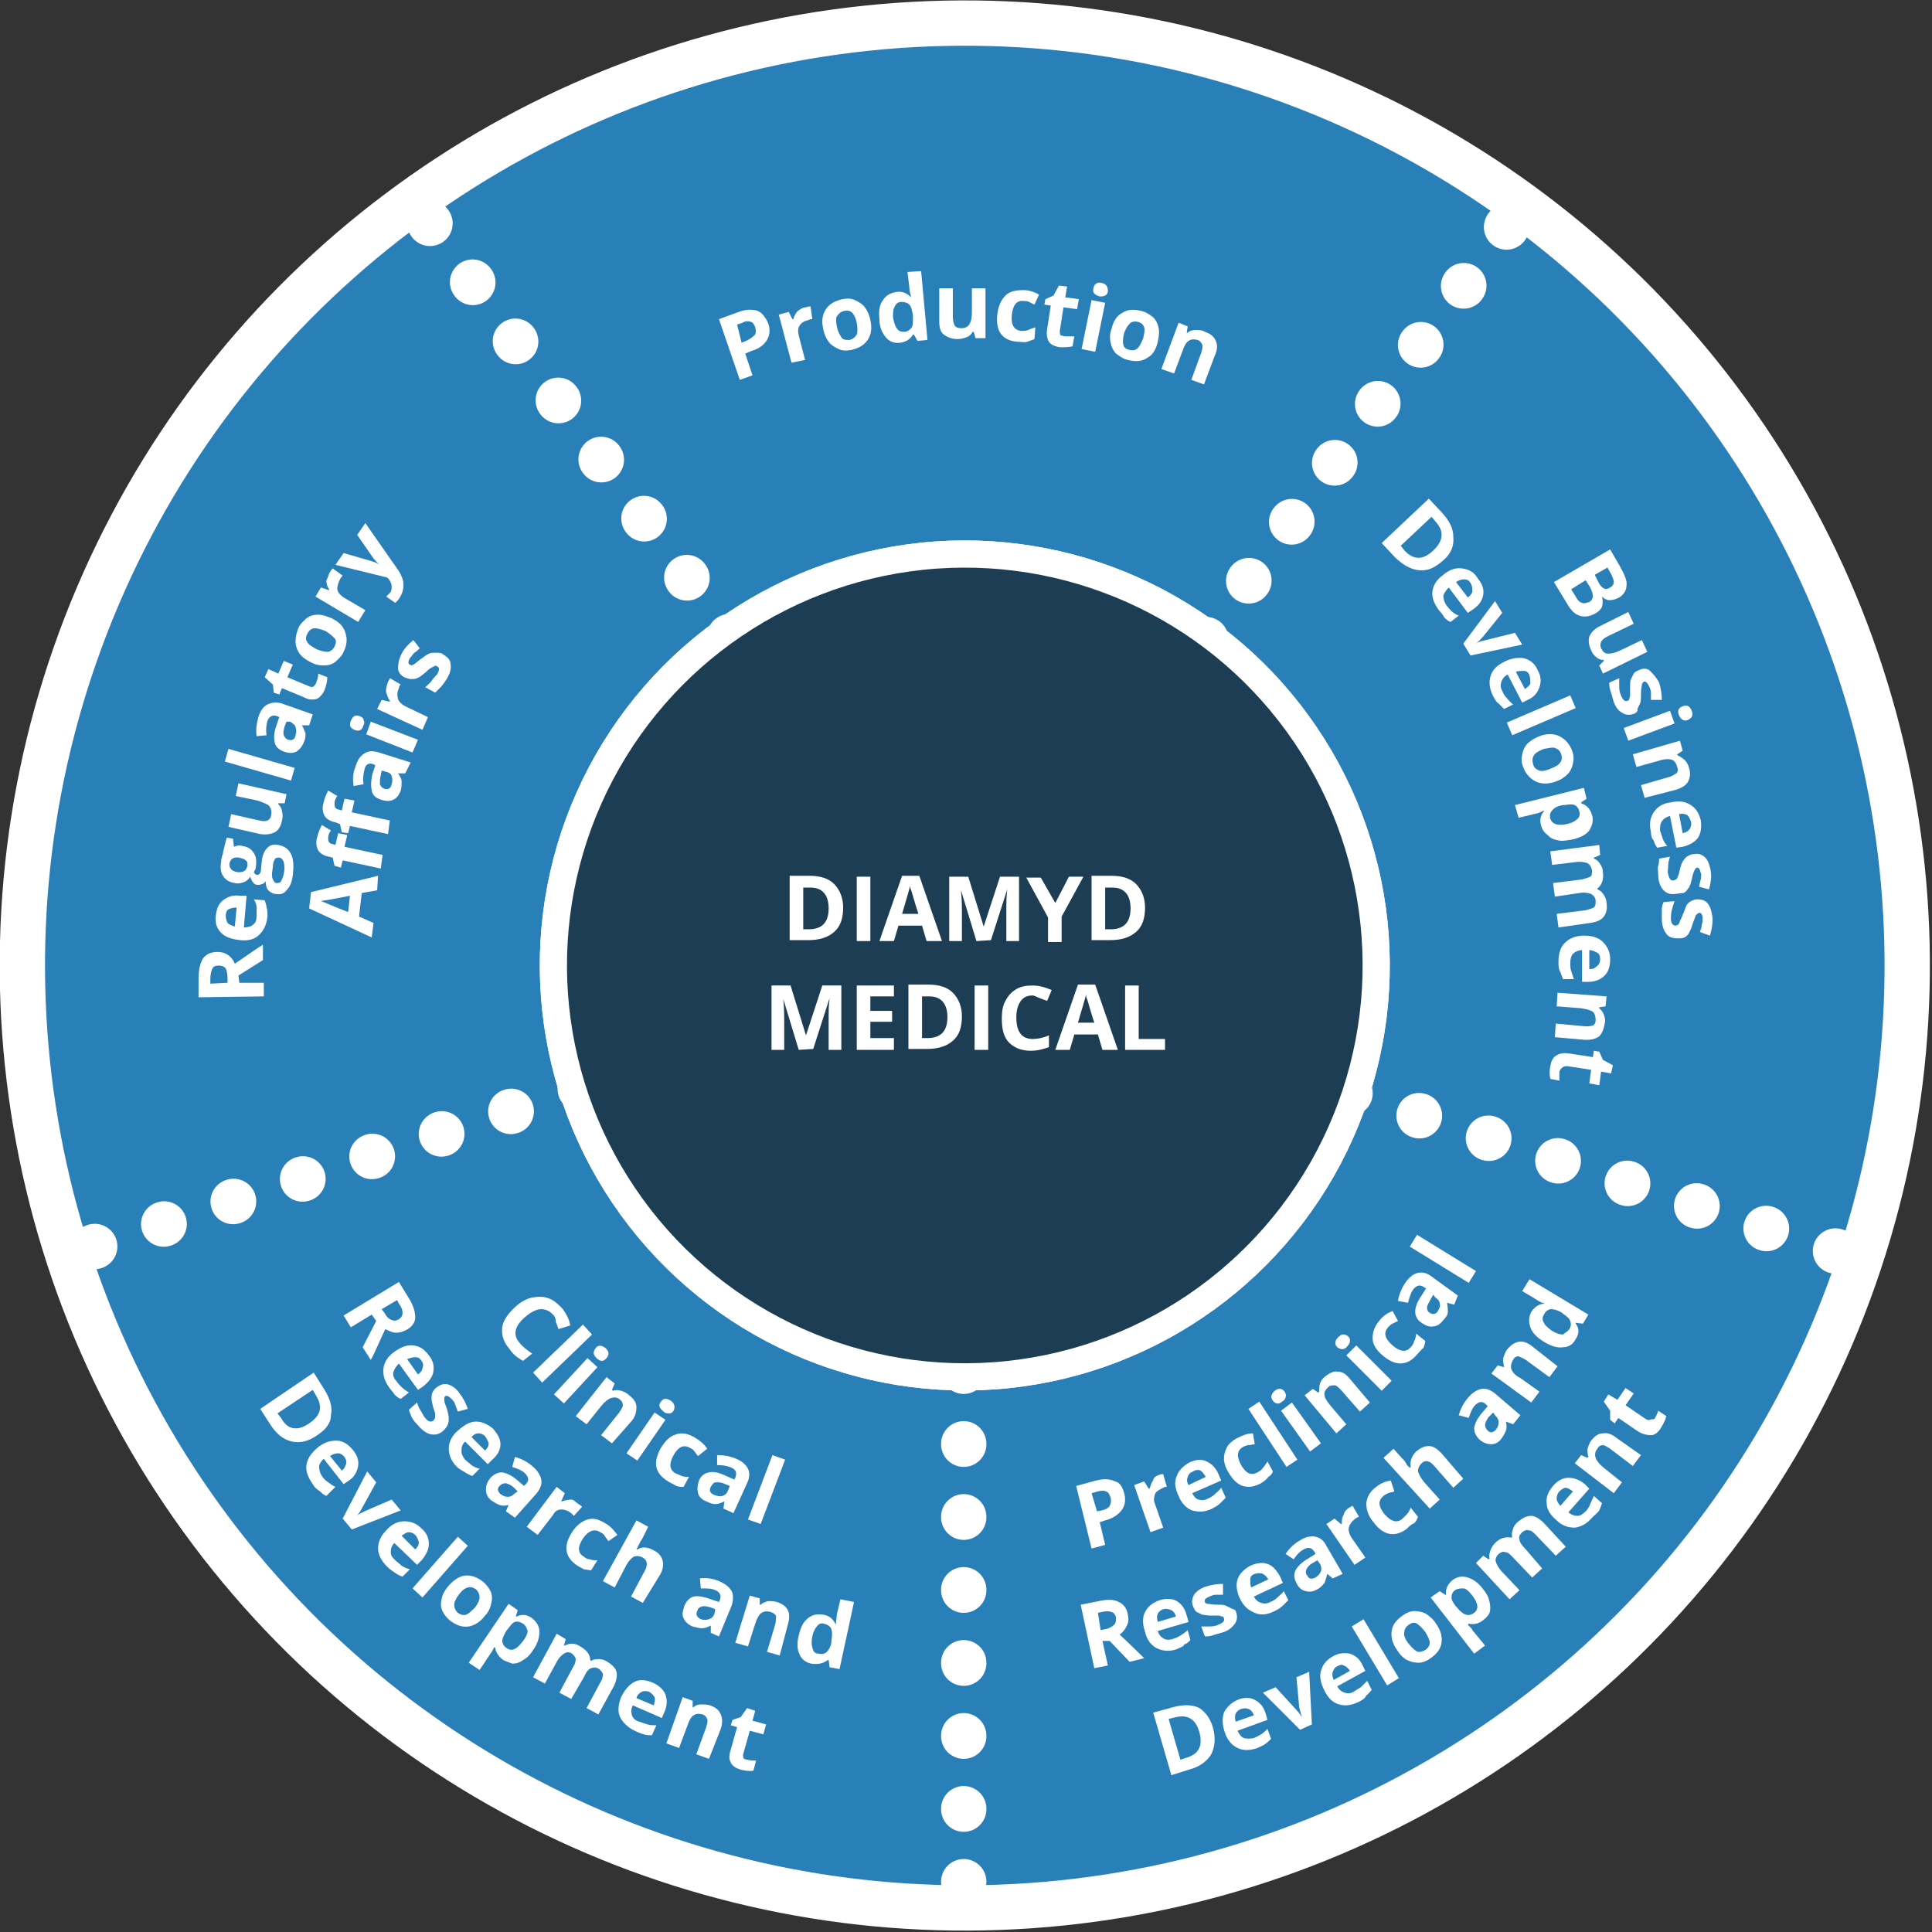 <?xml version="1.0" encoding="utf-8"?>
<!-- Generator: Adobe Illustrator 25.4.1, SVG Export Plug-In . SVG Version: 6.00 Build 0)  -->
<svg version="1.1" id="Layer_1" xmlns="http://www.w3.org/2000/svg" xmlns:xlink="http://www.w3.org/1999/xlink" x="0px" y="0px"
	 viewBox="0 0 213.1 213.1" style="enable-background:new 0 0 213.1 213.1;" xml:space="preserve">
<rect x="0" y="0" width="213.1" height="213.1" fill="#333333" stroke="none"/>
<style type="text/css">
	.st0{fill:#2980B9;stroke:#FFFFFF;stroke-width:5;stroke-miterlimit:10;}
	.st1{fill:#FFFFFF;}
	.st2{fill:#1C3D53;stroke:#FFFFFF;stroke-width:3;stroke-miterlimit:10;}
	
		.st3{fill:none;stroke:#FFFFFF;stroke-width:5;stroke-linecap:round;stroke-linejoin:round;stroke-miterlimit:10;stroke-dasharray:5.000000e-02,8;}
</style>
<ellipse transform="matrix(0.809 -0.587 0.587 0.809 -42.257 82.853)" class="st0" cx="106.5" cy="106.5" rx="104" ry="104"/>
<g>
	<path class="st1" d="M26.4,108.4l2.7,0l0,1.5l-7.2,0.1l0-2.1c0-1,0.2-1.7,0.5-2.2c0.4-0.5,0.9-0.7,1.6-0.7c0.4,0,0.8,0.1,1.1,0.3
		c0.3,0.2,0.6,0.5,0.8,1c1.6-1.1,2.6-1.8,3.1-2.1l0,1.7l-2.7,1.7L26.4,108.4z M25.1,108.4l0-0.5c0-0.5-0.1-0.8-0.2-1.1
		c-0.2-0.2-0.4-0.3-0.8-0.3c-0.3,0-0.6,0.1-0.7,0.4c-0.1,0.2-0.2,0.6-0.2,1.1v0.5L25.1,108.4z"/>
	<path class="st1" d="M29.5,101.1c-0.1,0.9-0.4,1.5-0.9,2s-1.2,0.7-2.1,0.6c-0.9-0.1-1.6-0.3-2.1-0.8c-0.5-0.5-0.7-1.1-0.6-1.9
		c0.1-0.8,0.3-1.3,0.8-1.7c0.5-0.4,1.1-0.6,1.9-0.5l0.7,0l-0.3,3.5c0.4,0,0.8-0.1,1-0.3c0.3-0.2,0.4-0.5,0.4-1c0-0.3,0-0.6,0-0.9
		c0-0.3-0.1-0.6-0.3-0.9l1.2,0.1c0.1,0.3,0.2,0.6,0.2,0.8C29.5,100.3,29.5,100.7,29.5,101.1z M24.9,101c0,0.3,0.1,0.6,0.2,0.8
		c0.2,0.2,0.5,0.3,0.8,0.4l0.2-2.1c-0.4,0-0.7,0.1-0.9,0.2C25,100.4,24.9,100.7,24.9,101z"/>
	<path class="st1" d="M25,92.4l0.7,0.1l0.1,0.9c0.3-0.1,0.5-0.2,0.9-0.1c0.6,0.1,1,0.3,1.3,0.8c0.3,0.4,0.3,1,0.2,1.7L28.1,96
		l-0.1,0.2c0.1,0.2,0.2,0.3,0.4,0.3c0.2,0,0.4-0.2,0.4-0.8l0.1-0.9c0.1-0.6,0.3-1,0.6-1.3c0.3-0.3,0.7-0.4,1.2-0.3
		c0.6,0.1,1.1,0.4,1.4,1c0.3,0.6,0.3,1.4,0.2,2.3c-0.1,0.8-0.3,1.3-0.7,1.7c-0.3,0.4-0.7,0.5-1.2,0.4c-0.3,0-0.6-0.2-0.8-0.4
		s-0.3-0.6-0.3-1c-0.1,0.1-0.2,0.3-0.4,0.3c-0.2,0.1-0.3,0.1-0.5,0.1c-0.2,0-0.4-0.1-0.5-0.3c-0.1-0.1-0.2-0.3-0.3-0.6
		c-0.2,0.3-0.4,0.5-0.7,0.6c-0.3,0.1-0.6,0.2-1,0.1c-0.6-0.1-1-0.3-1.3-0.8c-0.3-0.4-0.3-1-0.2-1.7c0-0.2,0.1-0.3,0.1-0.5
		c0.1-0.2,0.1-0.3,0.1-0.4L25,92.4z M26.2,96.2c0.3,0,0.5,0,0.7-0.1c0.2-0.1,0.3-0.3,0.4-0.6c0-0.3,0-0.5-0.2-0.6
		c-0.2-0.2-0.4-0.2-0.7-0.3c-0.6-0.1-1,0.1-1.1,0.7C25.3,95.8,25.6,96.1,26.2,96.2z M30.5,97.4c0.2,0,0.4,0,0.5-0.2
		c0.1-0.2,0.2-0.4,0.3-0.8c0.1-0.5,0.1-0.9,0-1.3c-0.1-0.3-0.3-0.5-0.5-0.5c-0.2,0-0.4,0-0.5,0.2s-0.2,0.4-0.2,0.8L30,96.3
		c0,0.3,0,0.5,0.1,0.7C30.2,97.2,30.3,97.4,30.5,97.4z"/>
	<path class="st1" d="M31.4,88.6l-0.7,0l0,0.1c0.2,0.2,0.4,0.5,0.4,0.8c0.1,0.3,0.1,0.7,0,1c-0.1,0.6-0.4,1.1-0.8,1.3
		c-0.4,0.2-0.9,0.3-1.6,0.2l-3.5-0.8l0.3-1.4l3.1,0.7c0.4,0.1,0.7,0.1,0.9,0c0.2-0.1,0.4-0.3,0.4-0.6c0.1-0.4,0-0.7-0.2-1
		c-0.2-0.2-0.7-0.4-1.3-0.6L26,87.8l0.3-1.4l5.3,1.2L31.4,88.6z"/>
	<path class="st1" d="M32.5,84.7l-0.4,1.4L24.8,84l0.4-1.4L32.5,84.7z"/>
	<path class="st1" d="M34.1,80l-0.8,0l0,0c0.2,0.3,0.3,0.7,0.4,0.9c0,0.3,0,0.6-0.2,1c-0.2,0.5-0.5,0.8-0.8,1
		c-0.4,0.2-0.8,0.2-1.4,0c-0.5-0.2-0.9-0.5-1-1c-0.1-0.5-0.1-1.1,0.2-1.9l0.3-0.9l-0.2-0.1c-0.5-0.2-0.9,0-1.1,0.5
		c-0.1,0.4-0.2,0.9-0.1,1.6l-1.1,0.1c-0.1-0.7,0-1.4,0.2-2.1c0.2-0.7,0.6-1.2,1-1.4s1-0.3,1.6-0.1l3.4,1.2L34.1,80z M31.6,79.6
		l-0.2,0.5c-0.1,0.4-0.2,0.7-0.1,1c0.1,0.2,0.2,0.4,0.5,0.5c0.4,0.1,0.7,0,0.8-0.5c0.1-0.3,0.1-0.6,0-0.9c-0.1-0.3-0.3-0.4-0.6-0.6
		L31.6,79.6z"/>
	<path class="st1" d="M34.9,75.2c0.1-0.2,0.2-0.5,0.2-0.9l1,0.4c0,0.4-0.1,0.9-0.3,1.4c-0.2,0.5-0.6,0.9-0.9,1
		c-0.4,0.1-0.9,0.1-1.4-0.2l-2.4-1l-0.3,0.7l-0.6-0.2l-0.1-0.9l-0.9-0.8l0.4-0.9l1.1,0.5l0.6-1.4l1,0.4l-0.6,1.4l2.4,1
		c0.2,0.1,0.4,0.1,0.5,0S34.9,75.4,34.9,75.2z"/>
	<path class="st1" d="M36.6,68.2c0.8,0.4,1.3,0.9,1.5,1.6c0.2,0.6,0.2,1.3-0.2,2.1c-0.2,0.5-0.6,0.8-0.9,1.1
		c-0.4,0.3-0.8,0.4-1.3,0.4c-0.5,0-1-0.1-1.5-0.4c-0.8-0.4-1.3-0.9-1.5-1.6c-0.2-0.6-0.1-1.3,0.2-2.1c0.2-0.5,0.6-0.8,0.9-1.1
		c0.4-0.3,0.8-0.4,1.3-0.4C35.6,67.8,36.1,68,36.6,68.2z M34.9,71.6c0.5,0.2,0.9,0.3,1.2,0.3c0.3,0,0.6-0.2,0.8-0.6
		c0.2-0.4,0.2-0.7,0-0.9s-0.5-0.5-1-0.8c-0.5-0.2-0.9-0.3-1.2-0.3c-0.3,0-0.6,0.2-0.8,0.6c-0.2,0.4-0.2,0.7,0,0.9
		C34,71.1,34.4,71.3,34.9,71.6z"/>
	<path class="st1" d="M36.4,63.1c0.1-0.2,0.2-0.3,0.3-0.4l1.1,0.8c-0.1,0.1-0.2,0.2-0.3,0.4c-0.2,0.4-0.3,0.8-0.3,1.1
		c0.1,0.4,0.3,0.6,0.7,0.9l2.4,1.4l-0.8,1.3l-4.7-2.8l0.6-1l0.9,0.3l0-0.1c-0.2-0.3-0.3-0.6-0.3-1C36.2,63.7,36.2,63.4,36.4,63.1z"
		/>
	<path class="st1" d="M37,62.3l0.9-1.3l3.1,0.9c0.3,0.1,0.6,0.2,0.9,0.4l0,0c-0.3-0.2-0.5-0.5-0.7-0.7L39.4,59l0.9-1.3L44,63
		c0.3,0.5,0.5,1,0.5,1.5c0,0.5-0.1,0.9-0.4,1.4c-0.1,0.2-0.3,0.4-0.5,0.6l-1-0.7c0.1-0.1,0.3-0.3,0.4-0.4c0.2-0.2,0.2-0.5,0.2-0.7
		c0-0.3-0.1-0.5-0.3-0.8l-0.2-0.2L37,62.3z"/>
</g>
<g>
	<path class="st1" d="M84.7,35.6c0.3,0.7,0.2,1.4-0.1,1.9c-0.3,0.5-0.9,1-1.7,1.2L82.2,39l0.8,2.4l-1.4,0.5l-2.3-6.7l2.2-0.8
		c0.8-0.3,1.5-0.3,2.1-0.1C84,34.5,84.4,34.9,84.7,35.6z M81.8,37.8l0.5-0.2c0.4-0.2,0.7-0.4,0.9-0.6c0.2-0.2,0.2-0.5,0.1-0.9
		c-0.1-0.3-0.3-0.6-0.5-0.6c-0.2-0.1-0.6-0.1-0.9,0.1l-0.6,0.2L81.8,37.8z"/>
	<path class="st1" d="M88.9,33.9c0.2-0.1,0.4-0.1,0.5-0.1l0.2,1.4c-0.1,0-0.3,0-0.4,0.1c-0.5,0.1-0.8,0.3-1,0.6
		c-0.2,0.3-0.2,0.7-0.1,1.1l0.7,2.7L87.3,40l-1.4-5.3l1.1-0.3l0.4,0.8l0.1,0c0.1-0.3,0.2-0.6,0.5-0.9C88.3,34.1,88.5,33.9,88.9,33.9
		z"/>
	<path class="st1" d="M96,35.3c0.2,0.9,0.1,1.6-0.3,2.2c-0.4,0.6-1,0.9-1.8,1.1c-0.5,0.1-1,0.1-1.4-0.1c-0.4-0.2-0.8-0.4-1.1-0.8
		s-0.5-0.9-0.6-1.4c-0.2-0.9-0.1-1.6,0.3-2.2c0.4-0.6,1-0.9,1.8-1.1c0.5-0.1,1-0.1,1.4,0.1c0.4,0.2,0.8,0.4,1.1,0.8
		C95.7,34.3,95.9,34.8,96,35.3z M92.3,36c0.1,0.5,0.3,0.9,0.5,1.2s0.5,0.3,0.9,0.3c0.4-0.1,0.6-0.3,0.8-0.6c0.1-0.3,0.1-0.7,0-1.3
		c-0.1-0.5-0.3-0.9-0.5-1.1c-0.2-0.2-0.5-0.3-0.9-0.2c-0.4,0.1-0.6,0.3-0.8,0.6C92.2,35,92.2,35.5,92.3,36z"/>
	<path class="st1" d="M99.3,37.8c-0.6,0.1-1.2-0.1-1.6-0.6c-0.4-0.5-0.7-1.1-0.7-2c-0.1-0.9,0-1.6,0.4-2.1c0.3-0.5,0.8-0.8,1.5-0.9
		c0.7-0.1,1.2,0.2,1.6,0.6l0,0c-0.1-0.4-0.2-0.8-0.2-1.1l-0.2-1.7l1.5-0.1l0.7,7.6l-1.1,0.1l-0.4-0.7l-0.1,0
		C100.4,37.4,100,37.7,99.3,37.8z M99.7,36.6c0.4,0,0.6-0.2,0.8-0.4s0.2-0.6,0.2-1.2l0-0.2c-0.1-0.6-0.2-1-0.4-1.2s-0.5-0.3-0.9-0.3
		c-0.3,0-0.6,0.2-0.7,0.5c-0.2,0.3-0.2,0.7-0.2,1.2c0.1,0.5,0.2,0.9,0.4,1.2S99.3,36.6,99.7,36.6z"/>
	<path class="st1" d="M107.6,37.3l-0.2-0.7h-0.1c-0.2,0.3-0.4,0.5-0.7,0.6c-0.3,0.1-0.6,0.2-1,0.2c-0.6,0-1.1-0.2-1.5-0.5
		s-0.5-0.8-0.5-1.5l0-3.6l1.5,0l0,3.2c0,0.4,0.1,0.7,0.2,0.9s0.4,0.3,0.7,0.3c0.4,0,0.7-0.1,0.9-0.4c0.2-0.3,0.3-0.7,0.3-1.4l0-2.6
		l1.5,0l0,5.5L107.6,37.3z"/>
	<path class="st1" d="M112.3,37.7c-1.7-0.1-2.5-1.1-2.3-3c0.1-0.9,0.4-1.6,0.9-2.1c0.5-0.5,1.2-0.6,2-0.6c0.6,0,1.2,0.2,1.7,0.5
		l-0.5,1.1c-0.2-0.1-0.4-0.2-0.6-0.3s-0.4-0.1-0.6-0.1c-0.8-0.1-1.2,0.5-1.3,1.6c-0.1,1.1,0.3,1.6,1,1.7c0.3,0,0.6,0,0.8-0.1
		c0.2-0.1,0.5-0.2,0.8-0.3l-0.1,1.3c-0.3,0.1-0.5,0.2-0.8,0.3S112.7,37.7,112.3,37.7z"/>
	<path class="st1" d="M117.5,37.1c0.3,0,0.6,0,1,0l-0.2,1.1c-0.4,0.1-0.9,0.1-1.4,0.1c-0.6-0.1-1-0.3-1.2-0.6
		c-0.2-0.3-0.3-0.8-0.2-1.4l0.4-2.6l-0.7-0.1l0.1-0.6l0.9-0.4l0.6-1.1l0.9,0.1l-0.2,1.2l1.5,0.2l-0.2,1.1l-1.5-0.2l-0.4,2.6
		c0,0.2,0,0.4,0.1,0.5C117.2,37,117.3,37.1,117.5,37.1z"/>
	<path class="st1" d="M120.8,38.8l-1.5-0.3l1.1-5.4l1.5,0.3L120.8,38.8z M120.6,31.8c0.1-0.5,0.4-0.7,0.9-0.6
		c0.5,0.1,0.7,0.4,0.7,0.9c0,0.2-0.1,0.4-0.3,0.5c-0.2,0.1-0.4,0.1-0.6,0.1C120.7,32.5,120.5,32.3,120.6,31.8z"/>
	<path class="st1" d="M127.7,37.7c-0.2,0.9-0.6,1.5-1.2,1.8c-0.6,0.4-1.3,0.4-2.1,0.2c-0.5-0.1-0.9-0.4-1.3-0.7
		c-0.3-0.3-0.5-0.7-0.6-1.2c-0.1-0.5-0.1-1,0.1-1.5c0.2-0.9,0.6-1.5,1.2-1.8c0.6-0.4,1.3-0.4,2.1-0.2c0.5,0.1,0.9,0.4,1.3,0.7
		c0.3,0.3,0.5,0.7,0.6,1.2C127.9,36.7,127.8,37.2,127.7,37.7z M124,36.7c-0.1,0.5-0.2,0.9-0.1,1.3s0.3,0.5,0.7,0.6
		c0.4,0.1,0.7,0,0.9-0.2s0.4-0.6,0.6-1.1c0.1-0.5,0.2-0.9,0.1-1.2c-0.1-0.3-0.3-0.5-0.7-0.6c-0.4-0.1-0.7,0-0.9,0.2
		C124.4,35.9,124.2,36.2,124,36.7z"/>
	<path class="st1" d="M132.8,42.4l-1.4-0.5l1.1-3c0.1-0.4,0.2-0.7,0.1-0.9c-0.1-0.2-0.2-0.4-0.5-0.5c-0.4-0.1-0.7-0.1-1,0.1
		c-0.3,0.2-0.5,0.6-0.7,1.2l-0.9,2.4l-1.4-0.5l1.9-5.1L131,36l-0.1,0.7l0.1,0c0.2-0.2,0.5-0.3,0.9-0.3c0.3,0,0.7,0,1,0.2
		c0.6,0.2,1,0.5,1.2,1c0.2,0.4,0.2,1-0.1,1.6L132.8,42.4z"/>
</g>
<g>
	<path class="st1" d="M121.6,181l0.6,2.7l-1.5,0.3l-1.5-7l2-0.4c0.9-0.2,1.7-0.2,2.2,0.1c0.5,0.2,0.9,0.7,1,1.4
		c0.1,0.4,0.1,0.8-0.1,1.2c-0.2,0.4-0.4,0.7-0.8,1c1.4,1.3,2.3,2.2,2.7,2.6l-1.6,0.4l-2.2-2.3L121.6,181z M121.4,179.8l0.5-0.1
		c0.5-0.1,0.8-0.3,1-0.5c0.2-0.2,0.2-0.5,0.2-0.8c-0.1-0.3-0.2-0.5-0.5-0.6c-0.3-0.1-0.6-0.1-1.1,0l-0.4,0.1L121.4,179.8z"/>
	<path class="st1" d="M129.8,181.9c-0.8,0.3-1.6,0.2-2.2-0.1s-1.1-0.9-1.3-1.8c-0.3-0.9-0.3-1.6,0-2.2c0.3-0.6,0.8-1,1.6-1.3
		c0.7-0.2,1.4-0.2,1.9,0.1c0.5,0.3,0.9,0.8,1.1,1.6l0.2,0.7l-3.4,1c0.1,0.4,0.4,0.7,0.6,0.8c0.3,0.2,0.6,0.2,1,0.1
		c0.3-0.1,0.6-0.2,0.9-0.4c0.3-0.2,0.5-0.3,0.8-0.6l0.3,1.1c-0.2,0.2-0.4,0.4-0.7,0.5C130.6,181.6,130.2,181.7,129.8,181.9z
		 M128.3,177.5c-0.3,0.1-0.5,0.3-0.6,0.5c-0.1,0.2-0.1,0.5,0,0.9l2-0.6c-0.1-0.4-0.3-0.6-0.5-0.7S128.6,177.4,128.3,177.5z"/>
	<path class="st1" d="M136.3,177.7c0.2,0.5,0.2,1-0.1,1.4c-0.3,0.4-0.7,0.8-1.5,1c-0.4,0.1-0.7,0.2-1,0.3c-0.3,0.1-0.6,0.1-0.8,0.1
		l-0.4-1.1c0.3,0,0.6,0,1,0c0.4,0,0.7-0.1,0.9-0.2c0.5-0.2,0.7-0.4,0.6-0.7c0-0.1-0.1-0.2-0.2-0.2c-0.1,0-0.2-0.1-0.4-0.1
		c-0.2,0-0.5,0-0.8,0c-0.5,0-0.8-0.1-1-0.1c-0.2-0.1-0.4-0.2-0.6-0.3c-0.2-0.1-0.3-0.4-0.4-0.6c-0.2-0.5-0.1-0.9,0.1-1.3
		c0.3-0.4,0.7-0.7,1.3-0.9c0.6-0.2,1.3-0.3,1.9-0.3l0,1.2c-0.3,0-0.6,0-0.8,0s-0.5,0.1-0.7,0.2c-0.4,0.2-0.6,0.3-0.5,0.6
		c0,0.1,0.2,0.2,0.3,0.2c0.2,0,0.5,0.1,1,0.1c0.5,0,0.8,0,1,0.1s0.4,0.2,0.6,0.3S136.2,177.5,136.3,177.7z"/>
	<path class="st1" d="M140.6,177.7c-0.8,0.4-1.5,0.5-2.2,0.2s-1.2-0.7-1.6-1.5c-0.4-0.8-0.5-1.6-0.3-2.2c0.2-0.6,0.7-1.1,1.4-1.5
		c0.7-0.3,1.3-0.4,1.9-0.2c0.6,0.2,1,0.7,1.4,1.4l0.3,0.7l-3.2,1.5c0.2,0.4,0.5,0.6,0.8,0.7c0.3,0.1,0.7,0.1,1-0.1
		c0.3-0.1,0.6-0.3,0.8-0.5c0.2-0.2,0.5-0.4,0.7-0.7l0.5,1c-0.2,0.2-0.4,0.4-0.6,0.6C141.3,177.3,141,177.5,140.6,177.7z
		 M138.4,173.6c-0.3,0.1-0.5,0.3-0.5,0.6s0,0.6,0.1,0.9l1.9-0.9c-0.2-0.3-0.4-0.5-0.6-0.6S138.7,173.5,138.4,173.6z"/>
	<path class="st1" d="M147,174.1l-0.6-0.5l0,0c-0.1,0.4-0.2,0.7-0.3,1c-0.2,0.2-0.4,0.5-0.8,0.7c-0.5,0.3-0.9,0.3-1.3,0.2
		c-0.4-0.1-0.8-0.4-1-0.9c-0.3-0.5-0.3-1-0.1-1.4c0.2-0.4,0.7-0.9,1.4-1.3l0.8-0.5l-0.1-0.2c-0.3-0.5-0.7-0.6-1.2-0.3
		c-0.4,0.2-0.8,0.6-1.1,1.1l-0.9-0.6c0.4-0.6,0.9-1.1,1.6-1.5c0.6-0.4,1.2-0.5,1.7-0.4c0.5,0.1,0.9,0.4,1.2,1l1.8,3.1L147,174.1z
		 M145.3,172.1l-0.5,0.3c-0.4,0.2-0.6,0.5-0.7,0.7c-0.1,0.2-0.1,0.5,0.1,0.7c0.2,0.4,0.5,0.4,0.9,0.2c0.3-0.2,0.5-0.4,0.6-0.7
		c0.1-0.3,0-0.6-0.1-0.8L145.3,172.1z"/>
	<path class="st1" d="M148.8,166.3c0.2-0.1,0.3-0.2,0.4-0.2l0.7,1.2c-0.1,0-0.2,0.1-0.4,0.2c-0.4,0.3-0.6,0.6-0.7,0.9
		c-0.1,0.4,0,0.7,0.2,1.1l1.6,2.3l-1.2,0.8l-3.1-4.5l0.9-0.6l0.7,0.6l0.1,0c0-0.3,0-0.7,0.2-1C148.3,166.7,148.5,166.5,148.8,166.3z
		"/>
	<path class="st1" d="M155.2,168.6c-1.3,1-2.6,0.8-3.7-0.7c-0.6-0.7-0.8-1.4-0.8-2.1c0.1-0.7,0.4-1.3,1.1-1.8c0.5-0.4,1-0.6,1.6-0.7
		l0.4,1.2c-0.2,0.1-0.5,0.1-0.7,0.2c-0.2,0.1-0.4,0.2-0.5,0.3c-0.6,0.5-0.6,1.1,0.1,2c0.7,0.8,1.3,1,1.9,0.6
		c0.2-0.2,0.4-0.4,0.6-0.6s0.3-0.5,0.4-0.7l0.8,1c-0.1,0.3-0.2,0.5-0.4,0.7C155.7,168.1,155.5,168.3,155.2,168.6z"/>
	<path class="st1" d="M161.4,163.1l-1.1,1l-2.1-2.4c-0.5-0.6-1-0.7-1.4-0.3c-0.3,0.3-0.4,0.6-0.4,0.9c0.1,0.3,0.3,0.7,0.7,1.2
		l1.7,1.9l-1.1,1l-5.1-5.6l1.1-1l1,1.1c0.1,0.1,0.3,0.3,0.5,0.7l0.3,0.3l0.1-0.1c-0.1-0.6,0.1-1.2,0.6-1.7c0.5-0.4,0.9-0.6,1.4-0.6
		c0.5,0,0.9,0.3,1.4,0.8L161.4,163.1z"/>
	<path class="st1" d="M166.9,157.1l-0.8-0.3l0,0c0.1,0.4,0.1,0.7,0,1s-0.3,0.6-0.5,0.9c-0.3,0.4-0.7,0.6-1.1,0.6s-0.8-0.1-1.3-0.5
		c-0.4-0.4-0.6-0.8-0.6-1.3c0.1-0.5,0.3-1,0.9-1.7l0.6-0.7l-0.2-0.2c-0.4-0.4-0.8-0.3-1.2,0.1c-0.3,0.3-0.5,0.8-0.7,1.4l-1.1-0.3
		c0.2-0.7,0.5-1.3,1-1.9c0.5-0.6,1-0.9,1.5-1c0.5-0.1,1,0.1,1.5,0.5l2.8,2.4L166.9,157.1z M164.7,155.8l-0.4,0.4
		c-0.3,0.3-0.4,0.6-0.5,0.9c0,0.3,0.1,0.5,0.3,0.7c0.3,0.3,0.6,0.2,0.9-0.1c0.2-0.3,0.3-0.5,0.3-0.8c0-0.3-0.1-0.5-0.4-0.8
		L164.7,155.8z"/>
	<path class="st1" d="M171.8,150.7l-0.9,1.2l-2.6-1.9c-0.3-0.2-0.6-0.3-0.8-0.4c-0.2,0-0.5,0.1-0.6,0.4c-0.2,0.3-0.3,0.7-0.2,1
		s0.4,0.7,1,1l2.1,1.5l-0.9,1.2l-4.4-3.2l0.7-0.9l0.7,0.2l0-0.1c-0.1-0.3-0.1-0.6-0.1-0.9c0.1-0.3,0.2-0.6,0.4-0.9
		c0.4-0.5,0.8-0.8,1.3-0.9c0.5-0.1,1,0.1,1.5,0.5L171.8,150.7z"/>
	<path class="st1" d="M173.8,147.7c-0.3,0.6-0.8,0.9-1.4,0.9c-0.6,0.1-1.3-0.1-2.1-0.6c-0.8-0.5-1.3-1-1.5-1.6
		c-0.2-0.6-0.2-1.1,0.1-1.7c0.4-0.6,0.9-0.9,1.5-0.9l0,0c-0.4-0.1-0.7-0.3-1-0.5l-1.5-0.9l0.8-1.3l6.5,3.9l-0.6,1l-0.8-0.1l0,0.1
		C174.2,146.5,174.2,147.1,173.8,147.7z M173.1,146.6c0.2-0.3,0.2-0.6,0.1-0.9c-0.1-0.3-0.4-0.5-0.8-0.8l-0.1-0.1
		c-0.5-0.3-0.9-0.4-1.2-0.4c-0.3,0-0.6,0.2-0.8,0.6c-0.2,0.3-0.2,0.6,0,0.9c0.1,0.3,0.5,0.6,0.9,0.9c0.5,0.3,0.9,0.4,1.2,0.4
		C172.6,147,172.9,146.9,173.1,146.6z"/>
</g>
<g>
	<path class="st1" d="M133.8,190.6c0.3,1.1,0.2,2.1-0.2,2.9c-0.5,0.8-1.3,1.4-2.5,1.7l-1.9,0.6l-2-6.9l2.2-0.6
		c1.1-0.3,2.1-0.3,2.9,0.1C132.9,188.8,133.5,189.5,133.8,190.6z M132.3,191.1c-0.4-1.5-1.3-2-2.6-1.7l-0.8,0.2l1.3,4.5l0.6-0.2
		C132.2,193.5,132.7,192.6,132.3,191.1z"/>
	<path class="st1" d="M138.7,192.8c-0.8,0.3-1.6,0.3-2.2,0s-1.1-0.8-1.4-1.7c-0.3-0.9-0.3-1.6-0.1-2.2c0.3-0.6,0.8-1.1,1.5-1.4
		c0.7-0.3,1.4-0.3,1.9,0c0.6,0.3,1,0.8,1.2,1.5l0.2,0.7l-3.3,1.2c0.2,0.4,0.4,0.7,0.7,0.8c0.3,0.1,0.7,0.1,1.1,0
		c0.3-0.1,0.6-0.3,0.8-0.4c0.3-0.2,0.5-0.4,0.7-0.6l0.4,1.1c-0.2,0.2-0.4,0.4-0.7,0.6S139.1,192.6,138.7,192.8z M136.9,188.5
		c-0.3,0.1-0.5,0.3-0.6,0.5s-0.1,0.6,0,0.9l2-0.7c-0.1-0.3-0.3-0.6-0.6-0.7C137.5,188.4,137.2,188.4,136.9,188.5z"/>
	<path class="st1" d="M143.4,190.8l-4.1-4.1l1.4-0.6l2.2,2.4c0.3,0.3,0.5,0.6,0.7,0.9l0,0c-0.1-0.3-0.2-0.7-0.3-1.1l-0.3-3.3
		l1.4-0.6l0.3,5.8L143.4,190.8z"/>
	<path class="st1" d="M149.9,187.7c-0.8,0.4-1.5,0.5-2.2,0.3c-0.7-0.2-1.2-0.7-1.6-1.5c-0.4-0.8-0.6-1.5-0.4-2.2s0.6-1.2,1.3-1.6
		c0.7-0.4,1.3-0.4,1.9-0.3c0.6,0.2,1.1,0.6,1.4,1.3l0.3,0.6l-3.1,1.7c0.2,0.4,0.5,0.6,0.8,0.7s0.7,0.1,1-0.1
		c0.3-0.2,0.5-0.3,0.8-0.5c0.2-0.2,0.4-0.4,0.7-0.7l0.5,1c-0.2,0.2-0.4,0.5-0.6,0.6C150.6,187.3,150.3,187.5,149.9,187.7z
		 M147.5,183.8c-0.3,0.1-0.4,0.4-0.5,0.6c-0.1,0.3,0,0.6,0.1,0.9l1.8-1c-0.2-0.3-0.4-0.5-0.7-0.6
		C148.1,183.6,147.8,183.6,147.5,183.8z"/>
	<path class="st1" d="M154.3,185.1l-1.3,0.8l-3.9-6.5l1.3-0.8L154.3,185.1z"/>
	<path class="st1" d="M158.4,179.1c0.5,0.7,0.7,1.4,0.6,2.1c-0.1,0.7-0.5,1.2-1.2,1.7c-0.4,0.3-0.9,0.5-1.3,0.5
		c-0.5,0-0.9-0.1-1.3-0.3c-0.4-0.2-0.8-0.6-1.1-1.1c-0.5-0.7-0.7-1.4-0.6-2.1c0.1-0.7,0.5-1.2,1.2-1.7c0.4-0.3,0.9-0.5,1.3-0.5
		c0.5,0,0.9,0.1,1.3,0.3C157.7,178.3,158.1,178.6,158.4,179.1z M155.3,181.2c0.3,0.4,0.6,0.7,0.9,0.9s0.6,0.1,1-0.1
		c0.3-0.2,0.5-0.5,0.5-0.8c0-0.3-0.2-0.7-0.5-1.2c-0.3-0.4-0.6-0.7-0.9-0.9s-0.6-0.1-0.9,0.1c-0.3,0.2-0.5,0.5-0.5,0.8
		C154.8,180.4,155,180.8,155.3,181.2z"/>
	<path class="st1" d="M163.6,178.7c-0.5,0.4-1,0.5-1.6,0.4l-0.1,0.1c0.3,0.3,0.5,0.5,0.5,0.6l1.4,1.7l-1.2,0.9l-4.8-6.2l1-0.7
		l0.6,0.4l0.1,0c-0.1-0.6,0.2-1.2,0.7-1.6c0.5-0.4,1.1-0.5,1.7-0.3c0.6,0.2,1.2,0.6,1.7,1.3c0.4,0.5,0.6,0.9,0.7,1.4
		c0.1,0.4,0.1,0.9,0,1.2C164.2,178.1,164,178.4,163.6,178.7z M160.5,175.4c-0.3,0.2-0.4,0.5-0.4,0.8s0.2,0.6,0.5,1l0.1,0.1
		c0.4,0.5,0.7,0.7,1,0.8c0.3,0.1,0.6,0,0.9-0.2c0.5-0.4,0.5-1-0.2-1.9c-0.3-0.4-0.6-0.7-0.9-0.8
		C161.1,175.2,160.8,175.2,160.5,175.4z"/>
	<path class="st1" d="M170.1,173l-1.1,1l-2.2-2.3c-0.3-0.3-0.5-0.5-0.8-0.5c-0.2-0.1-0.4,0-0.7,0.2c-0.3,0.3-0.4,0.6-0.3,0.9
		c0.1,0.3,0.3,0.7,0.8,1.2l1.8,1.9l-1.1,1l-3.7-4l0.8-0.8l0.6,0.4l0.1-0.1c-0.1-0.3,0-0.6,0.1-0.9c0.1-0.3,0.3-0.6,0.5-0.8
		c0.6-0.6,1.2-0.7,1.8-0.6l0.1-0.1c-0.1-0.3,0-0.6,0.1-0.9c0.1-0.3,0.3-0.6,0.6-0.8c0.5-0.4,0.9-0.6,1.4-0.6c0.4,0,0.9,0.3,1.4,0.8
		l2.4,2.6l-1.1,1l-2.2-2.3c-0.3-0.3-0.5-0.5-0.8-0.5c-0.2-0.1-0.4,0-0.7,0.2c-0.3,0.3-0.4,0.5-0.3,0.8c0,0.3,0.3,0.7,0.7,1.1
		L170.1,173z"/>
	<path class="st1" d="M175.6,167.4c-0.6,0.7-1.2,1-1.9,1.1c-0.7,0-1.4-0.2-2-0.8c-0.7-0.6-1.1-1.2-1.1-1.9c-0.1-0.7,0.2-1.3,0.7-1.9
		c0.5-0.6,1.1-0.9,1.7-0.9s1.2,0.2,1.8,0.7l0.5,0.5l-2.3,2.6c0.3,0.3,0.7,0.4,1,0.4c0.3,0,0.6-0.2,0.9-0.5c0.2-0.2,0.4-0.5,0.5-0.8
		c0.1-0.3,0.3-0.6,0.4-0.9l0.9,0.8c-0.1,0.3-0.2,0.6-0.3,0.8S175.9,167.1,175.6,167.4z M172,164.5c-0.2,0.2-0.3,0.5-0.3,0.8
		c0,0.3,0.2,0.5,0.4,0.8l1.4-1.6c-0.3-0.2-0.6-0.4-0.8-0.4C172.5,164.1,172.2,164.3,172,164.5z"/>
	<path class="st1" d="M181,160.5l-0.9,1.2l-2.5-1.9c-0.3-0.2-0.6-0.4-0.8-0.4c-0.2,0-0.5,0.1-0.6,0.4c-0.3,0.3-0.3,0.7-0.2,1
		s0.4,0.7,0.9,1.1l2,1.6l-0.9,1.2l-4.3-3.3l0.7-0.9l0.7,0.3l0.1-0.1c-0.1-0.3-0.1-0.6-0.1-0.9c0.1-0.3,0.2-0.6,0.4-0.9
		c0.4-0.5,0.8-0.8,1.3-0.8c0.5-0.1,1,0.1,1.5,0.5L181,160.5z"/>
	<path class="st1" d="M182.5,156.5c0.1-0.2,0.3-0.5,0.4-0.9l0.9,0.6c-0.1,0.4-0.3,0.8-0.6,1.3c-0.3,0.5-0.7,0.8-1.1,0.8
		s-0.9-0.1-1.4-0.4l-2.2-1.5l-0.4,0.6l-0.5-0.4l0-1l-0.7-1l0.5-0.8l1,0.6l0.9-1.3l0.9,0.6l-0.9,1.3l2.2,1.5c0.2,0.1,0.3,0.2,0.5,0.1
		S182.3,156.6,182.5,156.5z"/>
</g>
<g>
	<path class="st1" d="M41.6,98.2l-1.7,0.3l-0.3,2.6l1.6,0.7l-0.2,1.6l-6.9-3.2l0.2-1.8l7.4-1.8L41.6,98.2z M38.6,98.8
		c-1.6,0.3-2.5,0.5-2.7,0.5c-0.2,0-0.4,0.1-0.5,0.1c0.4,0.1,1.4,0.6,3,1.2L38.6,98.8z"/>
	<path class="st1" d="M38.3,92.1L38,93.4l4.2,0.9L42,95.8l-4.2-0.9l-0.2,0.8l-0.7-0.2l-0.2-0.9l-0.4-0.1c-0.6-0.1-1-0.4-1.2-0.7
		c-0.2-0.4-0.3-0.9-0.1-1.5c0.1-0.5,0.3-0.9,0.5-1.3l1,0.6c-0.2,0.3-0.3,0.5-0.3,0.8c0,0.2,0,0.4,0.1,0.5c0.1,0.1,0.2,0.2,0.4,0.2
		l0.3,0.1l0.3-1.3L38.3,92.1z M39.1,88.3l-0.3,1.3l4.2,0.9L42.8,92l-4.2-0.9l-0.2,0.8l-0.7-0.1l-0.2-0.9L37,90.7
		c-0.6-0.1-1-0.4-1.2-0.7c-0.2-0.4-0.3-0.9-0.1-1.5c0.1-0.5,0.3-0.9,0.5-1.3l1,0.6c-0.2,0.3-0.3,0.5-0.3,0.8c0,0.2,0,0.4,0.1,0.5
		c0.1,0.1,0.2,0.2,0.4,0.2l0.3,0.1l0.3-1.3L39.1,88.3z"/>
	<path class="st1" d="M44.7,85.3l-0.8,0l0,0c0.2,0.3,0.4,0.6,0.4,0.9c0,0.3,0,0.6-0.1,1c-0.2,0.5-0.4,0.8-0.8,1
		c-0.4,0.2-0.8,0.2-1.4,0c-0.6-0.2-0.9-0.5-1-1c-0.1-0.5-0.1-1.1,0.1-1.9l0.3-0.9l-0.2-0.1c-0.5-0.2-0.9,0-1,0.6
		c-0.1,0.4-0.2,0.9-0.1,1.6l-1.1,0.2c-0.1-0.7-0.1-1.4,0.2-2.1c0.2-0.7,0.5-1.2,1-1.5s0.9-0.3,1.6-0.1l3.5,1.1L44.7,85.3z M42.1,85
		L42,85.5c-0.1,0.4-0.1,0.7-0.1,1c0.1,0.2,0.2,0.4,0.5,0.5c0.4,0.1,0.7,0,0.8-0.5c0.1-0.3,0.1-0.6,0-0.9c-0.1-0.3-0.3-0.4-0.7-0.5
		L42.1,85z"/>
	<path class="st1" d="M39.1,80.5c-0.5-0.2-0.6-0.5-0.4-1c0.2-0.5,0.5-0.7,1-0.5c0.2,0.1,0.4,0.2,0.4,0.4c0.1,0.2,0.1,0.4,0,0.6
		C39.9,80.6,39.6,80.7,39.1,80.5z M46.1,81.6L45.5,83l-5.1-2l0.5-1.4L46.1,81.6z"/>
	<path class="st1" d="M42.8,75.2c0.1-0.2,0.2-0.3,0.2-0.4l1.2,0.7c-0.1,0.1-0.2,0.2-0.2,0.4c-0.2,0.4-0.2,0.8-0.1,1.2
		c0.1,0.3,0.4,0.6,0.8,0.8l2.5,1.2l-0.6,1.4l-5-2.3l0.5-1l0.9,0.2l0-0.1c-0.2-0.3-0.3-0.6-0.4-0.9S42.7,75.5,42.8,75.2z"/>
	<path class="st1" d="M48.9,72.2c0.5,0.3,0.8,0.6,0.8,1.1c0.1,0.5-0.1,1.1-0.5,1.7c-0.2,0.3-0.4,0.6-0.6,0.8
		c-0.2,0.2-0.4,0.4-0.6,0.6l-1.1-0.6c0.2-0.2,0.5-0.4,0.7-0.7s0.4-0.5,0.6-0.7c0.3-0.5,0.3-0.8,0-0.9c-0.1-0.1-0.2-0.1-0.3,0
		c-0.1,0-0.2,0.1-0.4,0.2c-0.2,0.1-0.4,0.3-0.6,0.5c-0.4,0.3-0.6,0.5-0.9,0.6c-0.2,0.1-0.4,0.1-0.7,0.1c-0.2,0-0.4-0.1-0.7-0.2
		c-0.4-0.2-0.7-0.6-0.7-1c0-0.5,0.1-1,0.4-1.6c0.3-0.6,0.8-1.1,1.3-1.5l0.7,0.9c-0.2,0.2-0.4,0.4-0.6,0.5c-0.2,0.2-0.3,0.4-0.5,0.6
		c-0.2,0.4-0.2,0.6,0,0.7c0.1,0.1,0.3,0.1,0.4,0c0.2-0.1,0.4-0.3,0.8-0.6c0.4-0.3,0.7-0.5,0.9-0.6c0.2-0.1,0.4-0.1,0.7-0.1
		C48.5,72,48.7,72,48.9,72.2z"/>
</g>
<g>
	<path class="st1" d="M124,164.7c0.2,0.7,0.1,1.4-0.3,1.9c-0.4,0.5-1,0.9-1.8,1.1l-0.6,0.2l0.6,2.5l-1.5,0.4l-1.7-6.9l2.2-0.6
		c0.8-0.2,1.5-0.2,2.1,0.1C123.5,163.5,123.8,164,124,164.7z M121,166.7l0.5-0.1c0.5-0.1,0.8-0.3,0.9-0.5s0.2-0.5,0.1-0.9
		c-0.1-0.3-0.2-0.6-0.5-0.7c-0.2-0.1-0.5-0.1-0.9,0l-0.7,0.2L121,166.7z"/>
	<path class="st1" d="M127.8,162.7c0.2-0.1,0.4-0.1,0.5-0.1l0.4,1.4c-0.1,0-0.3,0-0.4,0.1c-0.4,0.2-0.8,0.4-0.9,0.7s-0.2,0.7,0,1.1
		l0.9,2.6l-1.4,0.5l-1.8-5.2l1.1-0.4l0.5,0.8l0.1,0c0.1-0.3,0.2-0.7,0.4-0.9C127.2,163,127.5,162.8,127.8,162.7z"/>
	<path class="st1" d="M133.7,166.4c-0.8,0.4-1.5,0.4-2.2,0.2c-0.6-0.2-1.2-0.8-1.5-1.6c-0.4-0.8-0.5-1.6-0.2-2.2
		c0.2-0.6,0.7-1.1,1.4-1.5c0.7-0.3,1.3-0.4,1.9-0.1s1,0.7,1.3,1.4l0.3,0.7l-3.2,1.4c0.2,0.4,0.4,0.6,0.7,0.7c0.3,0.1,0.7,0.1,1-0.1
		c0.3-0.1,0.6-0.3,0.8-0.5c0.2-0.2,0.5-0.4,0.7-0.7l0.5,1.1c-0.2,0.2-0.4,0.4-0.6,0.6C134.4,166,134.1,166.2,133.7,166.4z
		 M131.6,162.3c-0.3,0.1-0.5,0.3-0.6,0.6c-0.1,0.3-0.1,0.6,0.1,0.9l1.9-0.9c-0.2-0.3-0.4-0.6-0.6-0.7
		C132.2,162.1,131.9,162.1,131.6,162.3z"/>
	<path class="st1" d="M139.1,163.6c-1.5,0.8-2.7,0.4-3.6-1.2c-0.5-0.8-0.6-1.5-0.4-2.2c0.2-0.7,0.6-1.2,1.4-1.6
		c0.6-0.3,1.1-0.5,1.7-0.5l0.2,1.2c-0.2,0-0.5,0.1-0.7,0.1c-0.2,0-0.4,0.1-0.6,0.2c-0.7,0.4-0.7,1.1-0.2,2c0.5,0.9,1.1,1.2,1.8,0.8
		c0.2-0.1,0.5-0.3,0.6-0.5c0.2-0.2,0.3-0.4,0.5-0.7l0.6,1.1c-0.1,0.3-0.3,0.5-0.5,0.6C139.7,163.2,139.4,163.4,139.1,163.6z"/>
	<path class="st1" d="M143.1,161l-1.2,0.8l-4.2-6.4l1.2-0.8L143.1,161z"/>
	<path class="st1" d="M140.4,154.5c-0.3-0.4-0.2-0.7,0.2-1.1c0.4-0.3,0.8-0.3,1.1,0.1c0.1,0.2,0.2,0.4,0.1,0.6
		c0,0.2-0.2,0.4-0.4,0.5C141.1,154.9,140.7,154.9,140.4,154.5z M145.7,159.2l-1.2,0.9l-3.2-4.5l1.2-0.9L145.7,159.2z"/>
	<path class="st1" d="M151.1,154.7l-1.1,1l-2.1-2.4c-0.3-0.3-0.5-0.5-0.7-0.5s-0.5,0-0.7,0.2c-0.3,0.3-0.5,0.6-0.4,0.9
		c0,0.3,0.3,0.7,0.7,1.2l1.7,2l-1.1,1l-3.5-4.2l0.9-0.7l0.6,0.4l0.1-0.1c0-0.3,0-0.6,0.1-0.9c0.1-0.3,0.3-0.6,0.6-0.8
		c0.5-0.4,1-0.6,1.4-0.5c0.5,0,0.9,0.3,1.3,0.8L151.1,154.7z"/>
	<path class="st1" d="M147.5,148.6c-0.3-0.3-0.3-0.7,0.1-1.1c0.4-0.4,0.7-0.4,1.1-0.1c0.2,0.2,0.2,0.3,0.2,0.5
		c0,0.2-0.1,0.4-0.3,0.6C148.3,148.9,147.9,148.9,147.5,148.6z M153.5,152.3l-1.1,1.1l-3.9-3.9l1.1-1.1L153.5,152.3z"/>
	<path class="st1" d="M156.3,149.4c-1.1,1.3-2.4,1.3-3.8,0.1c-0.7-0.6-1.1-1.2-1.1-1.9s0.2-1.3,0.8-2c0.4-0.5,0.9-0.8,1.4-1l0.6,1.1
		c-0.2,0.1-0.4,0.2-0.6,0.3c-0.2,0.1-0.3,0.2-0.5,0.4c-0.5,0.6-0.4,1.2,0.5,2c0.8,0.7,1.5,0.8,2,0.2c0.2-0.2,0.3-0.4,0.4-0.7
		c0.1-0.2,0.2-0.5,0.2-0.8l1,0.8c0,0.3-0.1,0.5-0.2,0.8C156.8,148.8,156.6,149.1,156.3,149.4z"/>
	<path class="st1" d="M160.4,143.9l-0.8-0.2l0,0c0.1,0.4,0.1,0.7,0.1,1s-0.2,0.6-0.5,0.9c-0.3,0.4-0.7,0.7-1.1,0.7
		c-0.4,0.1-0.9-0.1-1.3-0.4c-0.5-0.3-0.7-0.8-0.7-1.2c0-0.5,0.2-1.1,0.7-1.8l0.5-0.8l-0.2-0.1c-0.4-0.3-0.8-0.3-1.2,0.2
		c-0.3,0.4-0.4,0.8-0.6,1.5l-1.1-0.2c0.1-0.7,0.4-1.4,0.8-2c0.4-0.6,0.9-1,1.4-1.1c0.5-0.1,1,0,1.5,0.4l2.9,2.1L160.4,143.9z
		 M158.1,142.8l-0.3,0.5c-0.2,0.4-0.4,0.7-0.4,0.9c0,0.3,0.1,0.5,0.3,0.6c0.3,0.2,0.7,0.2,0.9-0.2c0.2-0.3,0.3-0.6,0.2-0.8
		c0-0.3-0.2-0.5-0.5-0.7L158.1,142.8z"/>
	<path class="st1" d="M162.8,140.2l-0.8,1.3l-6.5-4l0.8-1.3L162.8,140.2z"/>
</g>
<g>
	<path class="st1" d="M41,145l-2.3,1.4l-0.8-1.3l6.1-3.7l1.1,1.8c0.5,0.8,0.7,1.5,0.7,2.1s-0.4,1.1-1,1.4c-0.4,0.2-0.7,0.3-1.1,0.3
		s-0.8-0.2-1.2-0.4c-0.8,1.7-1.3,2.9-1.6,3.4l-0.9-1.4l1.5-2.9L41,145z M42.1,144.4l0.3,0.4c0.2,0.4,0.5,0.7,0.8,0.8
		s0.5,0.1,0.8-0.1c0.3-0.2,0.4-0.4,0.4-0.7c0-0.3-0.1-0.6-0.4-1l-0.2-0.4L42.1,144.4z"/>
	<path class="st1" d="M42.9,153c-0.5-0.7-0.7-1.4-0.6-2.1c0.1-0.7,0.5-1.3,1.2-1.8c0.7-0.5,1.4-0.8,2.1-0.7c0.7,0.1,1.2,0.4,1.7,1.1
		c0.5,0.6,0.6,1.2,0.5,1.8c-0.1,0.6-0.5,1.1-1.1,1.6l-0.6,0.4l-2.1-2.9c-0.3,0.3-0.5,0.6-0.6,0.9c-0.1,0.3,0,0.7,0.3,1
		c0.2,0.3,0.4,0.5,0.6,0.7c0.2,0.2,0.5,0.4,0.8,0.6l-0.9,0.7c-0.3-0.1-0.5-0.3-0.7-0.5C43.4,153.6,43.1,153.3,42.9,153z M46.5,150.1
		c-0.2-0.3-0.4-0.4-0.7-0.4c-0.3,0-0.6,0.1-0.9,0.2l1.2,1.7c0.3-0.2,0.5-0.5,0.5-0.7C46.7,150.6,46.7,150.4,46.5,150.1z"/>
	<path class="st1" d="M48.9,157.8c-0.4,0.4-0.9,0.5-1.4,0.4c-0.5-0.1-1-0.5-1.5-1.1c-0.3-0.3-0.5-0.6-0.6-0.8
		c-0.1-0.2-0.2-0.5-0.3-0.8l0.9-0.8c0.1,0.3,0.2,0.6,0.4,0.9c0.2,0.3,0.3,0.6,0.5,0.8c0.3,0.4,0.6,0.5,0.9,0.3
		c0.1-0.1,0.1-0.2,0.2-0.3c0-0.1,0-0.3,0-0.4c0-0.2-0.1-0.4-0.2-0.7c-0.1-0.4-0.2-0.8-0.2-1c0-0.2,0-0.5,0.1-0.7
		c0.1-0.2,0.2-0.4,0.5-0.6c0.4-0.3,0.8-0.4,1.2-0.3c0.4,0.1,0.9,0.4,1.3,1c0.4,0.5,0.7,1.1,0.9,1.7l-1.1,0.3
		c-0.1-0.3-0.2-0.5-0.3-0.8s-0.2-0.4-0.4-0.6c-0.3-0.3-0.5-0.4-0.7-0.3c-0.1,0.1-0.1,0.2-0.1,0.4c0,0.2,0.1,0.5,0.3,1
		c0.1,0.4,0.2,0.8,0.2,1c0,0.2,0,0.5-0.1,0.7C49.3,157.4,49.1,157.6,48.9,157.8z"/>
	<path class="st1" d="M50.4,161.8c-0.6-0.6-0.9-1.3-0.9-2c0-0.7,0.3-1.4,1-2c0.7-0.6,1.3-1,2-1c0.7,0,1.3,0.3,1.9,0.8
		c0.5,0.6,0.8,1.1,0.8,1.7c0,0.6-0.3,1.2-0.9,1.7l-0.5,0.5l-2.5-2.5c-0.3,0.3-0.4,0.6-0.4,1s0.1,0.6,0.4,1c0.2,0.2,0.5,0.4,0.7,0.6
		c0.3,0.2,0.5,0.3,0.9,0.4l-0.8,0.8c-0.3-0.1-0.5-0.2-0.8-0.4S50.7,162.1,50.4,161.8z M53.5,158.4c-0.2-0.2-0.5-0.3-0.7-0.3
		c-0.3,0-0.5,0.1-0.8,0.4l1.5,1.5c0.3-0.3,0.4-0.5,0.4-0.8C53.8,158.9,53.7,158.7,53.5,158.4z"/>
	<path class="st1" d="M55.8,166.7l0.3-0.7l0,0c-0.4,0.1-0.7,0.1-1,0c-0.3-0.1-0.6-0.3-0.9-0.5c-0.4-0.3-0.6-0.7-0.6-1.2
		c0-0.4,0.1-0.8,0.5-1.3c0.4-0.4,0.8-0.6,1.3-0.6c0.5,0.1,1,0.3,1.7,0.9l0.7,0.6l0.2-0.2c0.4-0.4,0.3-0.8-0.1-1.2
		c-0.3-0.3-0.8-0.5-1.4-0.7l0.3-1.1c0.7,0.2,1.3,0.5,1.9,1c0.6,0.5,0.9,1,1,1.5c0.1,0.5-0.1,1-0.5,1.5l-2.4,2.7L55.8,166.7z
		 M57.1,164.5l-0.4-0.4c-0.3-0.3-0.6-0.4-0.9-0.5c-0.3,0-0.5,0.1-0.7,0.3c-0.3,0.3-0.2,0.6,0.1,0.9c0.3,0.2,0.5,0.3,0.8,0.3
		c0.3,0,0.5-0.1,0.8-0.4L57.1,164.5z"/>
	<path class="st1" d="M63.8,165.9c0.2,0.1,0.3,0.2,0.4,0.3l-0.9,1c-0.1-0.1-0.2-0.2-0.3-0.3c-0.4-0.3-0.7-0.4-1.1-0.4
		c-0.4,0-0.7,0.2-0.9,0.6l-1.7,2.2l-1.2-0.9l3.3-4.4l0.9,0.7l-0.4,0.9l0.1,0c0.3-0.1,0.7-0.2,1-0.2S63.5,165.7,63.8,165.9z"/>
	<path class="st1" d="M63.7,172.7c-1.4-0.9-1.6-2.2-0.6-3.7c0.5-0.8,1.1-1.2,1.7-1.4c0.7-0.2,1.3,0,2.1,0.5c0.5,0.3,0.9,0.8,1.2,1.2
		l-1,0.7c-0.1-0.2-0.3-0.4-0.4-0.6c-0.1-0.2-0.3-0.3-0.5-0.4c-0.6-0.4-1.3-0.2-1.9,0.7c-0.6,0.9-0.6,1.6,0.1,2
		c0.2,0.2,0.5,0.3,0.7,0.3c0.2,0.1,0.5,0.1,0.8,0.1l-0.7,1.1c-0.3,0-0.5-0.1-0.8-0.1C64.3,173,64,172.9,63.7,172.7z"/>
	<path class="st1" d="M70.9,176.8l-1.3-0.7l1.5-2.8c0.4-0.7,0.3-1.2-0.2-1.5c-0.4-0.2-0.7-0.2-1-0.1c-0.3,0.2-0.6,0.5-0.9,1.1
		l-1.2,2.3l-1.3-0.7l3.7-6.7l1.3,0.7l-0.7,1.4c-0.1,0.1-0.2,0.3-0.4,0.7l-0.2,0.4l0.1,0c0.5-0.3,1.1-0.3,1.8,0.1
		c0.6,0.3,0.9,0.7,1,1.2c0.1,0.5,0,1-0.3,1.5L70.9,176.8z"/>
	<path class="st1" d="M78.4,180.1l0-0.8l0,0c-0.4,0.2-0.7,0.3-1,0.3c-0.3,0-0.6-0.1-1-0.2c-0.5-0.2-0.8-0.5-1-0.9
		c-0.2-0.4-0.1-0.8,0.1-1.4c0.2-0.5,0.6-0.9,1-1s1.1,0,1.9,0.3l0.9,0.3l0.1-0.2c0.2-0.5,0-0.9-0.5-1.1c-0.4-0.2-0.9-0.2-1.6-0.2
		l-0.1-1.1c0.7-0.1,1.4,0,2.1,0.3c0.7,0.3,1.1,0.6,1.4,1.1c0.2,0.4,0.2,1,0,1.6l-1.4,3.4L78.4,180.1z M78.9,177.5l-0.5-0.2
		c-0.4-0.1-0.7-0.2-1-0.1s-0.4,0.2-0.5,0.5c-0.2,0.4,0,0.7,0.4,0.9c0.3,0.1,0.6,0.1,0.9,0c0.3-0.1,0.5-0.3,0.6-0.6L78.9,177.5z"/>
	<path class="st1" d="M86,182.6l-1.4-0.4l0.9-3c0.1-0.4,0.1-0.7,0.1-0.9s-0.3-0.4-0.6-0.5c-0.4-0.1-0.7-0.1-1,0.1
		c-0.3,0.2-0.5,0.6-0.7,1.2l-0.8,2.5l-1.4-0.4l1.6-5.2l1.1,0.3l0,0.7l0.1,0c0.2-0.2,0.5-0.3,0.8-0.4c0.3,0,0.7,0,1,0.1
		c0.6,0.2,1,0.5,1.2,0.9c0.2,0.4,0.2,0.9,0,1.6L86,182.6z"/>
	<path class="st1" d="M89.5,183.5c-0.6-0.1-1.1-0.5-1.3-1c-0.3-0.6-0.3-1.3-0.1-2.1c0.2-0.9,0.5-1.5,1-1.9c0.5-0.4,1-0.5,1.7-0.4
		c0.7,0.1,1.1,0.5,1.4,1.1l0,0c0-0.4,0.1-0.8,0.1-1.1l0.4-1.7l1.5,0.3l-1.6,7.4l-1.1-0.2l-0.1-0.8l-0.1,0
		C90.8,183.5,90.2,183.6,89.5,183.5z M90.3,182.4c0.4,0.1,0.7,0,0.9-0.2c0.2-0.2,0.4-0.5,0.5-1l0-0.2c0.1-0.6,0.1-1,0-1.3
		c-0.1-0.3-0.4-0.5-0.8-0.6c-0.3-0.1-0.6,0-0.8,0.3c-0.2,0.2-0.4,0.6-0.5,1.1s-0.1,0.9,0,1.2C89.7,182.2,89.9,182.4,90.3,182.4z"/>
</g>
<g>
	<path class="st1" d="M35,158.3c-1,0.7-1.9,0.9-2.8,0.7c-0.9-0.2-1.7-0.8-2.4-1.9l-1.1-1.7l5.9-4l1.2,1.9c0.6,1,0.9,1.9,0.7,2.8
		C36.5,157,35.9,157.7,35,158.3z M34.1,157c1.3-0.9,1.5-1.8,0.8-3l-0.4-0.7l-3.9,2.6l0.4,0.5C31.7,157.7,32.8,157.9,34.1,157z"/>
	<path class="st1" d="M34.5,163.7c-0.5-0.7-0.8-1.4-0.7-2.1c0.1-0.7,0.5-1.3,1.2-1.9c0.7-0.6,1.4-0.8,2.1-0.8c0.7,0,1.3,0.4,1.8,1
		c0.5,0.6,0.7,1.2,0.6,1.8c-0.1,0.6-0.4,1.2-1,1.6l-0.6,0.4l-2.2-2.8c-0.3,0.3-0.5,0.6-0.5,0.9c0,0.3,0.1,0.7,0.3,1
		c0.2,0.3,0.4,0.5,0.7,0.7s0.5,0.4,0.8,0.5L36,165c-0.3-0.1-0.5-0.3-0.7-0.5C35,164.3,34.7,164.1,34.5,163.7z M38,160.7
		c-0.2-0.2-0.4-0.4-0.7-0.4c-0.3,0-0.6,0.1-0.9,0.3l1.3,1.6c0.3-0.2,0.4-0.5,0.5-0.8C38.2,161.2,38.2,161,38,160.7z"/>
	<path class="st1" d="M37.8,167.5l2.7-5.2l1,1.2l-1.6,2.9c-0.2,0.4-0.4,0.7-0.7,0.9l0,0c0.2-0.2,0.6-0.4,1-0.6l3-1.3l1,1.2l-5.4,2.1
		L37.8,167.5z"/>
	<path class="st1" d="M42.7,172.8c-0.6-0.6-1-1.3-1-2c0-0.7,0.3-1.4,0.9-2c0.6-0.7,1.3-1,2-1c0.7,0,1.3,0.2,1.9,0.8
		c0.6,0.5,0.8,1.1,0.8,1.7c0,0.6-0.3,1.2-0.8,1.8l-0.5,0.5l-2.5-2.4c-0.3,0.3-0.4,0.6-0.4,1s0.2,0.6,0.5,0.9
		c0.2,0.2,0.5,0.4,0.7,0.6c0.3,0.2,0.6,0.3,0.9,0.4l-0.8,0.8c-0.3-0.1-0.5-0.2-0.8-0.4S43,173.1,42.7,172.8z M45.8,169.3
		c-0.2-0.2-0.5-0.3-0.7-0.3c-0.3,0-0.5,0.2-0.8,0.4l1.5,1.5c0.3-0.3,0.4-0.5,0.4-0.8C46.1,169.8,46,169.5,45.8,169.3z"/>
	<path class="st1" d="M46.6,176.2l-1.1-1l5-5.7l1.1,1L46.6,176.2z"/>
	<path class="st1" d="M53.5,178.2c-0.5,0.7-1.2,1.1-1.8,1.2c-0.7,0.1-1.3-0.1-2-0.6c-0.4-0.3-0.7-0.7-0.9-1.1
		c-0.2-0.4-0.2-0.9-0.1-1.3c0.1-0.5,0.3-0.9,0.7-1.4c0.6-0.7,1.2-1.1,1.8-1.2c0.7-0.1,1.3,0.1,2,0.6c0.4,0.3,0.7,0.7,0.9,1.1
		c0.2,0.4,0.2,0.9,0.1,1.3C54.1,177.3,53.9,177.8,53.5,178.2z M50.6,175.9c-0.3,0.4-0.5,0.8-0.5,1.1c0,0.3,0.1,0.6,0.4,0.9
		c0.3,0.2,0.6,0.3,0.9,0.2c0.3-0.1,0.6-0.4,1-0.8c0.3-0.4,0.5-0.8,0.5-1.1c0-0.3-0.1-0.6-0.4-0.9c-0.3-0.2-0.6-0.3-0.9-0.2
		C51.2,175.2,50.9,175.5,50.6,175.9z"/>
	<path class="st1" d="M55.5,183.1c-0.5-0.4-0.8-0.8-0.9-1.4l-0.1,0c-0.2,0.4-0.3,0.6-0.4,0.7l-1.2,1.8l-1.2-0.8l4.4-6.5l1,0.7
		l-0.2,0.7l0.1,0c0.6-0.3,1.2-0.2,1.7,0.2c0.5,0.4,0.8,0.9,0.8,1.5c0,0.6-0.2,1.3-0.7,2c-0.3,0.5-0.7,0.9-1.1,1.1
		c-0.4,0.3-0.8,0.4-1.2,0.4C56.3,183.4,55.9,183.3,55.5,183.1z M57.7,179.1c-0.3-0.2-0.6-0.3-0.9-0.2c-0.3,0.1-0.5,0.4-0.8,0.8
		l-0.1,0.1c-0.3,0.5-0.5,0.9-0.5,1.2s0.2,0.6,0.5,0.8c0.6,0.4,1.1,0.1,1.8-0.8c0.3-0.4,0.5-0.8,0.5-1.1
		C58.1,179.6,58,179.3,57.7,179.1z"/>
	<path class="st1" d="M63,187.4l-1.3-0.7l1.5-2.8c0.2-0.3,0.3-0.6,0.3-0.9c0-0.2-0.2-0.4-0.4-0.6c-0.3-0.2-0.6-0.2-0.9,0
		c-0.3,0.2-0.6,0.5-0.9,1.1l-1.2,2.2l-1.3-0.7l2.6-4.8l1,0.6l-0.2,0.7l0.1,0c0.2-0.1,0.5-0.2,0.8-0.2c0.3,0,0.6,0.1,0.9,0.3
		c0.7,0.4,1.1,0.9,1.1,1.5l0.1,0.1c0.3-0.2,0.5-0.2,0.9-0.2c0.3,0,0.6,0.1,0.9,0.3c0.5,0.3,0.9,0.7,1,1.1c0.1,0.4,0,1-0.3,1.6
		l-1.7,3.1l-1.3-0.7l1.5-2.8c0.2-0.3,0.3-0.6,0.3-0.9c0-0.2-0.2-0.4-0.4-0.6c-0.3-0.2-0.6-0.2-0.9-0.1c-0.3,0.1-0.6,0.5-0.8,1
		L63,187.4z"/>
	<path class="st1" d="M70,190.9c-0.8-0.4-1.3-0.9-1.6-1.5c-0.3-0.6-0.2-1.4,0.1-2.2c0.4-0.8,0.9-1.4,1.5-1.7c0.6-0.3,1.3-0.2,2,0.1
		c0.7,0.3,1.2,0.8,1.4,1.3c0.2,0.6,0.2,1.2-0.1,1.9l-0.3,0.7l-3.2-1.4c-0.2,0.4-0.2,0.7-0.1,1.1c0.1,0.3,0.4,0.6,0.8,0.7
		c0.3,0.1,0.6,0.2,0.9,0.3c0.3,0.1,0.6,0.1,1,0.1l-0.5,1.1c-0.3,0-0.6,0-0.9-0.1C70.7,191.2,70.4,191.1,70,190.9z M71.6,186.6
		c-0.3-0.1-0.6-0.1-0.8,0s-0.5,0.3-0.6,0.7l1.9,0.8c0.1-0.3,0.2-0.6,0.1-0.9C72.1,187,71.9,186.8,71.6,186.6z"/>
	<path class="st1" d="M78.2,194l-1.4-0.5l1.1-3c0.1-0.4,0.2-0.7,0.1-0.9c-0.1-0.2-0.2-0.4-0.5-0.5c-0.4-0.1-0.7-0.1-1,0.1
		s-0.5,0.6-0.7,1.2l-0.9,2.4l-1.4-0.5l1.8-5.1l1.1,0.4l0,0.7l0.1,0c0.2-0.2,0.5-0.3,0.8-0.3c0.3,0,0.7,0,1,0.1c0.6,0.2,1,0.5,1.2,1
		c0.2,0.4,0.2,1,0,1.6L78.2,194z"/>
	<path class="st1" d="M82.5,194.1c0.2,0.1,0.6,0.1,0.9,0.1l-0.3,1.1c-0.4,0.1-0.9,0-1.4-0.1c-0.6-0.2-0.9-0.4-1.1-0.8
		c-0.2-0.4-0.2-0.8,0-1.4l0.7-2.5l-0.7-0.2l0.2-0.6l0.9-0.3l0.7-1l0.9,0.3l-0.3,1.1l1.5,0.4l-0.3,1.1l-1.5-0.4l-0.7,2.5
		c-0.1,0.2,0,0.4,0,0.5S82.3,194.1,82.5,194.1z"/>
</g>
<g>
	<path class="st1" d="M61,145c-0.4-0.4-0.8-0.6-1.3-0.6c-0.5,0-1.1,0.3-1.7,0.8c-1.2,1-1.5,2-0.7,2.9c0.3,0.4,0.8,0.8,1.4,1.2
		l-1,0.8c-0.6-0.3-1.1-0.7-1.5-1.3c-0.7-0.8-0.9-1.6-0.8-2.4c0.1-0.8,0.7-1.6,1.6-2.4c0.6-0.5,1.2-0.8,1.8-0.9
		c0.6-0.1,1.2-0.1,1.7,0.1c0.6,0.2,1,0.6,1.5,1.1c0.4,0.5,0.8,1.2,0.9,1.9l-1.3,0.4c-0.1-0.3-0.2-0.6-0.3-0.8
		C61.3,145.4,61.2,145.2,61,145z"/>
	<path class="st1" d="M59.8,152.5l-1-1.1l5.5-5.3l1,1.1L59.8,152.5z"/>
	<path class="st1" d="M62.2,154.8l-1.1-1l3.7-4l1.1,1L62.2,154.8z M65.7,148.7c0.3-0.4,0.7-0.3,1.1,0c0.4,0.4,0.4,0.7,0.1,1.1
		c-0.2,0.2-0.3,0.3-0.5,0.3c-0.2,0-0.4-0.1-0.6-0.3C65.4,149.4,65.4,149.1,65.7,148.7z"/>
	<path class="st1" d="M67.5,159.2l-1.2-0.9l2-2.5c0.2-0.3,0.4-0.6,0.4-0.8c0-0.2-0.1-0.5-0.3-0.6c-0.3-0.3-0.6-0.3-1-0.2
		c-0.3,0.1-0.7,0.4-1.1,0.9l-1.6,2l-1.2-0.9l3.4-4.3l0.9,0.7l-0.3,0.7l0.1,0.1c0.3-0.1,0.6-0.1,0.9,0c0.3,0.1,0.6,0.2,0.9,0.5
		c0.5,0.4,0.8,0.8,0.8,1.3c0,0.5-0.1,1-0.5,1.5L67.5,159.2z"/>
	<path class="st1" d="M70.3,161.1l-1.2-0.8l3.1-4.5l1.2,0.8L70.3,161.1z M72.9,154.6c0.3-0.4,0.6-0.4,1.1-0.1
		c0.4,0.3,0.5,0.7,0.3,1.1c-0.1,0.2-0.3,0.3-0.5,0.3c-0.2,0-0.4,0-0.6-0.2C72.7,155.3,72.6,155,72.9,154.6z"/>
	<path class="st1" d="M73.7,163.4c-1.5-0.9-1.7-2.1-0.8-3.7c0.5-0.8,1-1.3,1.7-1.5c0.6-0.2,1.3-0.1,2.1,0.4c0.5,0.3,1,0.7,1.3,1.2
		l-1,0.8c-0.2-0.2-0.3-0.4-0.4-0.5c-0.1-0.2-0.3-0.3-0.5-0.4c-0.7-0.4-1.3-0.1-1.8,0.8c-0.5,0.9-0.5,1.6,0.2,2
		c0.2,0.1,0.5,0.2,0.7,0.3s0.5,0.1,0.8,0.1l-0.6,1.1c-0.3,0-0.5,0-0.8-0.1C74.3,163.7,74,163.6,73.7,163.4z"/>
	<path class="st1" d="M79.8,166.4l0.1-0.8l0,0c-0.4,0.2-0.7,0.3-1,0.3c-0.3,0-0.6-0.1-1-0.3c-0.5-0.2-0.8-0.5-0.9-0.9
		c-0.1-0.4-0.1-0.8,0.1-1.4c0.2-0.5,0.6-0.8,1.1-0.9c0.5-0.1,1.1,0,1.9,0.4l0.9,0.4l0.1-0.2c0.2-0.5,0.1-0.9-0.4-1.1
		c-0.4-0.2-0.9-0.3-1.6-0.3l0-1.1c0.7,0,1.4,0.1,2.1,0.4c0.7,0.3,1.1,0.7,1.3,1.1s0.2,1-0.1,1.6l-1.5,3.3L79.8,166.4z M80.5,163.9
		l-0.5-0.2c-0.4-0.2-0.7-0.2-1-0.2c-0.3,0-0.4,0.2-0.6,0.5c-0.2,0.4-0.1,0.7,0.4,0.9c0.3,0.1,0.6,0.2,0.9,0.1
		c0.3-0.1,0.5-0.3,0.6-0.6L80.5,163.9z"/>
	<path class="st1" d="M83.9,168.1l-1.4-0.5l2.7-7.1l1.4,0.5L83.9,168.1z"/>
</g>
<g>
	
		<ellipse transform="matrix(0.809 -0.587 0.587 0.809 -42.257 82.846)" class="st2" cx="106.5" cy="106.5" rx="45.4" ry="45.4"/>
	<g>
		<path class="st1" d="M93,100.1c0,1.2-0.3,2.1-1,2.7s-1.6,0.9-2.9,0.9h-2v-7.1h2.2c1.2,0,2.1,0.3,2.7,0.9S93,99,93,100.1z
			 M91.4,100.2c0-1.5-0.7-2.3-2-2.3h-0.8v4.6h0.6C90.7,102.5,91.4,101.7,91.4,100.2z"/>
		<path class="st1" d="M94.5,103.8v-7.1H96v7.1H94.5z"/>
		<path class="st1" d="M102.2,103.8l-0.5-1.7h-2.6l-0.5,1.7h-1.6l2.5-7.2h1.9l2.5,7.2H102.2z M101.3,100.8c-0.5-1.5-0.7-2.4-0.8-2.6
			s-0.1-0.4-0.1-0.5c-0.1,0.4-0.4,1.4-0.9,3.1C99.4,100.8,101.3,100.8,101.3,100.8z"/>
		<path class="st1" d="M107.7,103.8l-1.7-5.6h0c0.1,1.1,0.1,1.9,0.1,2.3v3.3h-1.4v-7.1h2.1l1.7,5.5h0l1.8-5.5h2.1v7.1h-1.4v-3.4
			c0-0.2,0-0.3,0-0.6c0-0.2,0-0.8,0.1-1.7h0l-1.8,5.6L107.7,103.8L107.7,103.8z"/>
		<path class="st1" d="M116.4,99.6l1.5-2.9h1.6l-2.4,4.4v2.8h-1.5v-2.7l-2.4-4.4h1.6L116.4,99.6z"/>
		<path class="st1" d="M126.3,100.1c0,1.2-0.3,2.1-1,2.7c-0.7,0.6-1.6,0.9-2.9,0.9h-2v-7.1h2.2c1.2,0,2.1,0.3,2.7,0.9
			S126.3,99,126.3,100.1z M124.7,100.2c0-1.5-0.7-2.3-2-2.3h-0.8v4.6h0.6C124,102.5,124.7,101.7,124.7,100.2z"/>
		<path class="st1" d="M88.1,115.8l-1.7-5.6h0c0.1,1.1,0.1,1.9,0.1,2.3v3.3h-1.4v-7.1h2.1l1.7,5.5h0l1.8-5.5h2.1v7.1h-1.4v-3.4
			c0-0.2,0-0.3,0-0.6s0-0.8,0.1-1.7h0l-1.8,5.6L88.1,115.8L88.1,115.8z"/>
		<path class="st1" d="M98.6,115.8h-4.1v-7.1h4.1v1.2H96v1.6h2.4v1.2H96v1.8h2.6V115.8z"/>
		<path class="st1" d="M106.1,112.1c0,1.2-0.3,2.1-1,2.7s-1.6,0.9-2.9,0.9h-2v-7.1h2.2c1.2,0,2.1,0.3,2.7,0.9S106.1,111,106.1,112.1
			z M104.5,112.2c0-1.5-0.7-2.3-2-2.3h-0.8v4.6h0.6C103.8,114.5,104.5,113.7,104.5,112.2z"/>
		<path class="st1" d="M107.5,115.8v-7.1h1.5v7.1H107.5z"/>
		<path class="st1" d="M113.9,109.8c-0.6,0-1,0.2-1.3,0.6c-0.3,0.4-0.5,1-0.5,1.8c0,1.6,0.6,2.4,1.8,2.4c0.5,0,1.1-0.1,1.8-0.4v1.3
			c-0.6,0.2-1.2,0.4-2,0.4c-1,0-1.8-0.3-2.4-0.9c-0.6-0.6-0.8-1.5-0.8-2.7c0-0.7,0.1-1.4,0.4-1.9c0.3-0.6,0.7-1,1.2-1.3
			c0.5-0.3,1.1-0.4,1.8-0.4c0.7,0,1.4,0.2,2.1,0.5l-0.5,1.2c-0.3-0.1-0.5-0.2-0.8-0.3S114.1,109.8,113.9,109.8z"/>
		<path class="st1" d="M121.6,115.8l-0.5-1.7h-2.6l-0.5,1.7h-1.6l2.5-7.2h1.9l2.5,7.2H121.6z M120.7,112.8c-0.5-1.5-0.7-2.4-0.8-2.6
			c-0.1-0.2-0.1-0.4-0.1-0.5c-0.1,0.4-0.4,1.4-0.9,3.1C118.9,112.8,120.7,112.8,120.7,112.8z"/>
		<path class="st1" d="M124.1,115.8v-7.1h1.5v5.9h2.9v1.2H124.1z"/>
	</g>
</g>
<line class="st3" x1="47.4" y1="24.6" x2="82.2" y2="72.6"/>
<line class="st3" x1="10.4" y1="137.5" x2="66.8" y2="119.2"/>
<line class="st3" x1="106.3" y1="207.6" x2="106.3" y2="148.3"/>
<line class="st3" x1="202.5" y1="138" x2="146.2" y2="119.7"/>
<line class="st3" x1="166.2" y1="25" x2="131.3" y2="72.9"/>
<g>
	
		<ellipse transform="matrix(0.809 -0.587 0.587 0.809 -42.257 82.846)" class="st2" cx="106.5" cy="106.5" rx="45.4" ry="45.4"/>
	<g>
		<path class="st1" d="M93,100.1c0,1.2-0.3,2.1-1,2.7s-1.6,0.9-2.9,0.9h-2v-7.1h2.2c1.2,0,2.1,0.3,2.7,0.9S93,99,93,100.1z
			 M91.4,100.2c0-1.5-0.7-2.3-2-2.3h-0.8v4.6h0.6C90.7,102.5,91.4,101.7,91.4,100.2z"/>
		<path class="st1" d="M94.5,103.8v-7.1H96v7.1H94.5z"/>
		<path class="st1" d="M102.2,103.8l-0.5-1.7h-2.6l-0.5,1.7h-1.6l2.5-7.2h1.9l2.5,7.2H102.2z M101.3,100.8c-0.5-1.5-0.7-2.4-0.8-2.6
			s-0.1-0.4-0.1-0.5c-0.1,0.4-0.4,1.4-0.9,3.1C99.4,100.8,101.3,100.8,101.3,100.8z"/>
		<path class="st1" d="M107.7,103.8l-1.7-5.6h0c0.1,1.1,0.1,1.9,0.1,2.3v3.3h-1.4v-7.1h2.1l1.7,5.5h0l1.8-5.5h2.1v7.1h-1.4v-3.4
			c0-0.2,0-0.3,0-0.6c0-0.2,0-0.8,0.1-1.7h0l-1.8,5.6L107.7,103.8L107.7,103.8z"/>
		<path class="st1" d="M116.4,99.6l1.5-2.9h1.6l-2.4,4.4v2.8h-1.5v-2.7l-2.4-4.4h1.6L116.4,99.6z"/>
		<path class="st1" d="M126.3,100.1c0,1.2-0.3,2.1-1,2.7c-0.7,0.6-1.6,0.9-2.9,0.9h-2v-7.1h2.2c1.2,0,2.1,0.3,2.7,0.9
			S126.3,99,126.3,100.1z M124.7,100.2c0-1.5-0.7-2.3-2-2.3h-0.8v4.6h0.6C124,102.5,124.7,101.7,124.7,100.2z"/>
		<path class="st1" d="M88.1,115.8l-1.7-5.6h0c0.1,1.1,0.1,1.9,0.1,2.3v3.3h-1.4v-7.1h2.1l1.7,5.5h0l1.8-5.5h2.1v7.1h-1.4v-3.4
			c0-0.2,0-0.3,0-0.6s0-0.8,0.1-1.7h0l-1.8,5.6L88.1,115.8L88.1,115.8z"/>
		<path class="st1" d="M98.6,115.8h-4.1v-7.1h4.1v1.2H96v1.6h2.4v1.2H96v1.8h2.6V115.8z"/>
		<path class="st1" d="M106.1,112.1c0,1.2-0.3,2.1-1,2.7s-1.6,0.9-2.9,0.9h-2v-7.1h2.2c1.2,0,2.1,0.3,2.7,0.9S106.1,111,106.1,112.1
			z M104.5,112.2c0-1.5-0.7-2.3-2-2.3h-0.8v4.6h0.6C103.8,114.5,104.5,113.7,104.5,112.2z"/>
		<path class="st1" d="M107.5,115.8v-7.1h1.5v7.1H107.5z"/>
		<path class="st1" d="M113.9,109.8c-0.6,0-1,0.2-1.3,0.6c-0.3,0.4-0.5,1-0.5,1.8c0,1.6,0.6,2.4,1.8,2.4c0.5,0,1.1-0.1,1.8-0.4v1.3
			c-0.6,0.2-1.2,0.4-2,0.4c-1,0-1.8-0.3-2.4-0.9c-0.6-0.6-0.8-1.5-0.8-2.7c0-0.7,0.1-1.4,0.4-1.9c0.3-0.6,0.7-1,1.2-1.3
			c0.5-0.3,1.1-0.4,1.8-0.4c0.7,0,1.4,0.2,2.1,0.5l-0.5,1.2c-0.3-0.1-0.5-0.2-0.8-0.3S114.1,109.8,113.9,109.8z"/>
		<path class="st1" d="M121.6,115.8l-0.5-1.7h-2.6l-0.5,1.7h-1.6l2.5-7.2h1.9l2.5,7.2H121.6z M120.7,112.8c-0.5-1.5-0.7-2.4-0.8-2.6
			c-0.1-0.2-0.1-0.4-0.1-0.5c-0.1,0.4-0.4,1.4-0.9,3.1C118.9,112.8,120.7,112.8,120.7,112.8z"/>
		<path class="st1" d="M124.1,115.8v-7.1h1.5v5.9h2.9v1.2H124.1z"/>
	</g>
</g>
<g>
	<path class="st1" d="M177.6,60.6l1.1,1.9c0.5,0.9,0.8,1.6,0.7,2.1c0,0.5-0.3,1-0.8,1.3c-0.4,0.2-0.7,0.3-1.1,0.3
		c-0.3,0-0.6-0.2-0.8-0.4l0,0c0.1,0.4,0.1,0.8,0,1.1s-0.4,0.6-0.8,0.8c-0.6,0.3-1.1,0.4-1.7,0.2c-0.6-0.2-1-0.7-1.4-1.4l-1.4-2.3
		L177.6,60.6z M174.9,64l-1.6,1l0.5,0.8c0.2,0.4,0.4,0.6,0.7,0.7c0.2,0.1,0.5,0,0.8-0.1c0.5-0.3,0.5-0.8,0.1-1.6L174.9,64z
		 M175.9,63.4l0.4,0.8c0.2,0.4,0.4,0.6,0.6,0.7s0.4,0.1,0.7-0.1c0.2-0.1,0.4-0.3,0.4-0.6c0-0.2-0.1-0.5-0.3-0.9l-0.4-0.7L175.9,63.4
		z"/>
	<path class="st1" d="M176.4,73.4l0.5-0.5l0-0.1c-0.3,0-0.6-0.1-0.8-0.3c-0.3-0.2-0.5-0.5-0.6-0.8c-0.3-0.6-0.3-1.1-0.2-1.5
		c0.2-0.4,0.5-0.8,1.1-1.1l3.2-1.6l0.6,1.3l-2.9,1.4c-0.4,0.2-0.6,0.4-0.7,0.6c-0.1,0.2-0.1,0.5,0,0.7c0.2,0.4,0.4,0.6,0.8,0.6
		c0.3,0,0.8-0.1,1.4-0.4l2.3-1.1l0.6,1.3l-4.9,2.4L176.4,73.4z"/>
	<path class="st1" d="M180.3,78.7c-0.5,0.2-1,0.2-1.4-0.1c-0.4-0.2-0.8-0.7-1-1.5c-0.1-0.4-0.2-0.7-0.3-1c-0.1-0.3-0.1-0.6-0.1-0.8
		l1.1-0.5c0,0.3,0,0.6,0,1c0,0.4,0.1,0.7,0.2,0.9c0.2,0.5,0.4,0.7,0.7,0.6c0.1,0,0.2-0.1,0.2-0.2s0.1-0.2,0.1-0.4c0-0.2,0-0.5,0-0.8
		c0-0.5,0-0.8,0.1-1c0.1-0.2,0.2-0.4,0.3-0.6c0.1-0.2,0.4-0.3,0.6-0.4c0.4-0.2,0.9-0.2,1.2,0.1s0.7,0.7,1,1.3
		c0.2,0.6,0.3,1.3,0.3,1.9l-1.2,0c0-0.3,0-0.6,0-0.8c0-0.2-0.1-0.5-0.2-0.7c-0.2-0.4-0.4-0.6-0.6-0.5c-0.1,0.1-0.2,0.2-0.2,0.3
		c0,0.2-0.1,0.5-0.1,1c0,0.5,0,0.8-0.1,1.1c-0.1,0.2-0.2,0.4-0.3,0.6C180.7,78.4,180.5,78.6,180.3,78.7z"/>
	<path class="st1" d="M179.6,81.7l-0.5-1.4l5.1-1.9l0.5,1.4L179.6,81.7z M185.6,77.9c0.5-0.2,0.8,0,1,0.5c0.2,0.5,0,0.8-0.4,1
		c-0.2,0.1-0.4,0.1-0.6,0c-0.2-0.1-0.3-0.3-0.4-0.5C185,78.4,185.1,78.1,185.6,77.9z"/>
	<path class="st1" d="M181.4,88l-0.4-1.4l3.1-0.9c0.4-0.1,0.6-0.3,0.8-0.4c0.2-0.2,0.2-0.4,0.1-0.7c-0.1-0.4-0.3-0.7-0.6-0.8
		c-0.3-0.1-0.8-0.1-1.4,0.1l-2.5,0.7l-0.4-1.4l5.2-1.5l0.3,1.1l-0.6,0.4l0,0.1c0.3,0.1,0.5,0.3,0.8,0.5c0.2,0.2,0.4,0.5,0.5,0.9
		c0.2,0.6,0.1,1.1-0.1,1.5s-0.7,0.7-1.3,0.9L181.4,88z"/>
	<path class="st1" d="M182.1,91.8c-0.2-0.9-0.1-1.6,0.3-2.2c0.4-0.6,1-1,1.9-1.1c0.9-0.2,1.6-0.1,2.2,0.3c0.6,0.4,0.9,0.9,1.1,1.7
		c0.1,0.8,0,1.4-0.3,1.9c-0.4,0.5-0.9,0.8-1.7,1l-0.7,0.1l-0.7-3.5c-0.4,0.1-0.7,0.3-0.9,0.6c-0.2,0.3-0.2,0.6-0.2,1
		c0.1,0.3,0.2,0.6,0.3,0.9c0.1,0.3,0.3,0.6,0.5,0.8l-1.1,0.2c-0.2-0.2-0.3-0.5-0.4-0.8C182.2,92.5,182.1,92.2,182.1,91.8z
		 M186.5,90.6c-0.1-0.3-0.2-0.5-0.4-0.7c-0.2-0.1-0.5-0.2-0.9-0.1l0.4,2.1c0.4-0.1,0.6-0.2,0.8-0.5C186.5,91.2,186.6,91,186.5,90.6z
		"/>
	<path class="st1" d="M184.8,98.6c-0.6,0.1-1-0.1-1.3-0.4c-0.3-0.3-0.6-0.9-0.6-1.7c0-0.4-0.1-0.7,0-1s0.1-0.6,0.1-0.8l1.2-0.2
		c-0.1,0.3-0.2,0.6-0.2,1s-0.1,0.7,0,0.9c0.1,0.5,0.3,0.8,0.6,0.7c0.1,0,0.2-0.1,0.3-0.1c0.1-0.1,0.1-0.2,0.2-0.4
		c0.1-0.2,0.1-0.4,0.2-0.7c0.1-0.4,0.2-0.8,0.4-1c0.1-0.2,0.3-0.4,0.5-0.5c0.2-0.1,0.4-0.2,0.7-0.2c0.5-0.1,0.9,0.1,1.2,0.4
		c0.3,0.3,0.5,0.9,0.6,1.5c0.1,0.7,0,1.3-0.2,2l-1.1-0.3c0.1-0.3,0.1-0.6,0.2-0.8c0-0.2,0.1-0.5,0-0.7c-0.1-0.4-0.2-0.6-0.4-0.6
		c-0.1,0-0.2,0.1-0.3,0.3c-0.1,0.2-0.2,0.5-0.3,1c-0.1,0.4-0.2,0.8-0.4,1c-0.1,0.2-0.3,0.4-0.5,0.5C185.3,98.5,185,98.6,184.8,98.6z
		"/>
	<path class="st1" d="M185.1,103.5c-0.6,0-1-0.1-1.3-0.5s-0.5-0.9-0.5-1.7c0-0.4,0-0.7,0-1c0-0.3,0.1-0.6,0.2-0.8l1.2-0.1
		c-0.1,0.3-0.2,0.6-0.3,1s-0.1,0.7-0.1,0.9c0,0.5,0.2,0.8,0.5,0.8c0.1,0,0.2-0.1,0.3-0.1c0.1-0.1,0.1-0.2,0.2-0.4s0.2-0.4,0.3-0.7
		c0.2-0.4,0.3-0.8,0.4-1c0.1-0.2,0.3-0.4,0.5-0.5c0.2-0.1,0.4-0.2,0.7-0.2c0.5,0,0.9,0.1,1.2,0.5c0.3,0.4,0.4,0.9,0.5,1.6
		c0,0.7-0.1,1.3-0.3,1.9l-1.1-0.4c0.1-0.3,0.2-0.5,0.2-0.8c0.1-0.2,0.1-0.5,0.1-0.7c0-0.4-0.2-0.7-0.4-0.6c-0.1,0-0.2,0.1-0.3,0.2
		c-0.1,0.1-0.2,0.5-0.4,1c-0.1,0.4-0.3,0.8-0.4,1c-0.1,0.2-0.3,0.4-0.5,0.5C185.6,103.5,185.3,103.5,185.1,103.5z"/>
</g>
<g>
	<path class="st1" d="M159.2,61.8c-0.9,0.8-1.7,1.2-2.7,1.1c-0.9-0.1-1.8-0.6-2.7-1.5l-1.4-1.5l5.2-4.9l1.5,1.6
		c0.8,0.9,1.2,1.7,1.2,2.6C160.4,60.3,160,61.1,159.2,61.8z M158.1,60.7c1.1-1,1.2-2.1,0.3-3.1l-0.5-0.6l-3.4,3.2l0.4,0.5
		C155.9,61.8,157,61.8,158.1,60.7z"/>
	<path class="st1" d="M158.7,67.3c-0.5-0.7-0.8-1.4-0.7-2.1c0.1-0.7,0.5-1.3,1.2-1.8c0.7-0.6,1.4-0.8,2.1-0.7
		c0.7,0.1,1.3,0.4,1.7,1.1c0.5,0.6,0.7,1.2,0.6,1.8c-0.1,0.6-0.4,1.1-1.1,1.6l-0.6,0.4l-2.1-2.8c-0.3,0.3-0.5,0.6-0.6,0.9
		c0,0.3,0.1,0.7,0.3,1c0.2,0.3,0.4,0.5,0.6,0.7c0.2,0.2,0.5,0.4,0.8,0.5l-0.9,0.7c-0.3-0.1-0.5-0.3-0.7-0.5
		C159.2,67.9,159,67.6,158.7,67.3z M162.2,64.3c-0.2-0.3-0.4-0.4-0.7-0.4c-0.3,0-0.6,0.1-0.9,0.3l1.3,1.7c0.3-0.2,0.5-0.5,0.5-0.7
		S162.4,64.6,162.2,64.3z"/>
	<path class="st1" d="M161.4,71l3.5-4.7l0.8,1.3l-2.1,2.6c-0.3,0.3-0.5,0.6-0.8,0.8l0,0c0.3-0.2,0.6-0.3,1.1-0.4l3.2-0.8l0.8,1.3
		l-5.7,1.2L161.4,71z"/>
	<path class="st1" d="M164.7,76.8c-0.4-0.8-0.5-1.5-0.3-2.2s0.7-1.2,1.5-1.6c0.8-0.4,1.5-0.5,2.2-0.4c0.7,0.2,1.2,0.6,1.5,1.3
		c0.4,0.7,0.4,1.3,0.2,1.9c-0.2,0.6-0.6,1.1-1.3,1.4l-0.6,0.3l-1.6-3.1c-0.4,0.2-0.6,0.5-0.7,0.8c-0.1,0.3-0.1,0.7,0.1,1
		c0.1,0.3,0.3,0.6,0.5,0.8s0.4,0.5,0.7,0.7l-1,0.5c-0.2-0.2-0.4-0.4-0.6-0.6C165.1,77.5,164.9,77.2,164.7,76.8z M168.7,74.5
		c-0.1-0.3-0.3-0.5-0.6-0.5s-0.6,0-0.9,0.1l1,1.9c0.3-0.2,0.5-0.4,0.6-0.6C168.8,75.1,168.8,74.8,168.7,74.5z"/>
	<path class="st1" d="M166.8,81.1l-0.6-1.4l7-3l0.6,1.4L166.8,81.1z"/>
	<path class="st1" d="M171.6,86.2c-0.8,0.3-1.6,0.3-2.2,0s-1.1-0.8-1.4-1.6c-0.2-0.5-0.2-1-0.1-1.4c0.1-0.5,0.3-0.9,0.6-1.2
		c0.3-0.3,0.8-0.6,1.3-0.8c0.8-0.3,1.6-0.3,2.2,0c0.6,0.3,1.1,0.8,1.4,1.6c0.2,0.5,0.2,1,0.1,1.4c-0.1,0.5-0.3,0.9-0.6,1.2
		S172.2,86,171.6,86.2z M170.3,82.6c-0.5,0.2-0.9,0.4-1.1,0.7c-0.2,0.3-0.2,0.6-0.1,1c0.1,0.4,0.4,0.6,0.7,0.7
		c0.3,0.1,0.7,0,1.2-0.2c0.5-0.2,0.9-0.4,1.1-0.7c0.2-0.3,0.2-0.6,0.1-0.9c-0.1-0.4-0.4-0.6-0.7-0.7
		C171.3,82.4,170.9,82.5,170.3,82.6z"/>
	<path class="st1" d="M170,91.1c-0.2-0.6-0.1-1.2,0.3-1.6l0-0.1c-0.4,0.2-0.7,0.3-0.7,0.3l-2.1,0.5l-0.4-1.4l7.6-1.9l0.3,1.2
		l-0.6,0.4l0,0.1c0.6,0.2,1,0.6,1.2,1.3c0.2,0.6,0,1.2-0.3,1.7c-0.4,0.5-1,0.8-1.9,1c-0.6,0.1-1.1,0.2-1.5,0.1
		c-0.5-0.1-0.8-0.2-1.1-0.5C170.3,91.8,170.1,91.5,170,91.1z M174.2,89.5c-0.1-0.4-0.3-0.6-0.5-0.7s-0.6-0.1-1.1,0l-0.2,0
		c-0.6,0.1-1,0.3-1.2,0.6c-0.2,0.2-0.3,0.5-0.2,0.9c0.2,0.6,0.8,0.8,1.8,0.6c0.5-0.1,0.9-0.3,1.1-0.5
		C174.2,90.2,174.3,89.9,174.2,89.5z"/>
	<path class="st1" d="M171.5,98.9l-0.2-1.5l3.2-0.4c0.4-0.1,0.7-0.2,0.9-0.3s0.2-0.4,0.2-0.7c-0.1-0.4-0.2-0.6-0.5-0.8
		c-0.3-0.1-0.8-0.2-1.4-0.1l-2.5,0.3l-0.2-1.5l5.4-0.7l0.1,1.1l-0.7,0.3l0,0.1c0.3,0.1,0.5,0.3,0.7,0.6c0.2,0.3,0.3,0.6,0.3,0.9
		c0.1,0.8-0.1,1.4-0.6,1.8l0,0.1c0.3,0.1,0.5,0.3,0.7,0.6s0.3,0.6,0.3,0.9c0.1,0.6,0,1.1-0.3,1.5c-0.3,0.4-0.8,0.6-1.5,0.7l-3.5,0.5
		l-0.2-1.5l3.2-0.4c0.4-0.1,0.7-0.2,0.9-0.3c0.2-0.2,0.2-0.4,0.2-0.7c0-0.4-0.2-0.6-0.5-0.8c-0.3-0.1-0.7-0.2-1.3-0.1L171.5,98.9z"
		/>
	<path class="st1" d="M171.9,106.1c0-0.9,0.2-1.6,0.7-2.1s1.2-0.8,2.1-0.8c0.9,0,1.6,0.2,2.1,0.7c0.5,0.5,0.8,1.1,0.8,1.9
		c0,0.8-0.2,1.4-0.6,1.8c-0.4,0.4-1,0.7-1.8,0.7l-0.7,0l0-3.5c-0.4,0-0.8,0.2-1,0.4c-0.2,0.2-0.3,0.6-0.3,1c0,0.3,0,0.6,0.1,0.9
		s0.2,0.6,0.3,0.9l-1.2,0c-0.1-0.3-0.2-0.5-0.3-0.8C171.9,106.9,171.9,106.5,171.9,106.1z M176.5,105.8c0-0.3-0.1-0.6-0.3-0.7
		s-0.5-0.3-0.9-0.3l0,2.1c0.4,0,0.6-0.1,0.8-0.3C176.4,106.4,176.5,106.1,176.5,105.8z"/>
	<path class="st1" d="M171.5,114.4l0.1-1.5l3.2,0.3c0.4,0,0.7,0,0.9-0.1c0.2-0.1,0.3-0.3,0.3-0.6c0-0.4-0.1-0.7-0.3-0.9
		c-0.3-0.2-0.7-0.3-1.4-0.4l-2.6-0.2l0.1-1.5l5.4,0.4l-0.1,1.1l-0.7,0.1l0,0.1c0.2,0.2,0.4,0.4,0.5,0.7c0.1,0.3,0.2,0.6,0.1,1
		c-0.1,0.6-0.3,1.1-0.6,1.4c-0.4,0.3-0.9,0.4-1.5,0.4L171.5,114.4z"/>
	<path class="st1" d="M172,118.2c0,0.3,0,0.6,0,1L171,119c-0.1-0.4-0.1-0.9,0-1.4c0.1-0.6,0.3-1,0.7-1.2c0.3-0.2,0.8-0.3,1.4-0.2
		l2.6,0.4l0.1-0.7l0.6,0.1l0.4,0.9l1.1,0.6l-0.2,0.9l-1.1-0.2l-0.2,1.5l-1.1-0.2l0.2-1.5l-2.6-0.4c-0.2,0-0.4,0-0.5,0.1
		C172.1,117.9,172.1,118,172,118.2z"/>
</g>
</svg>
